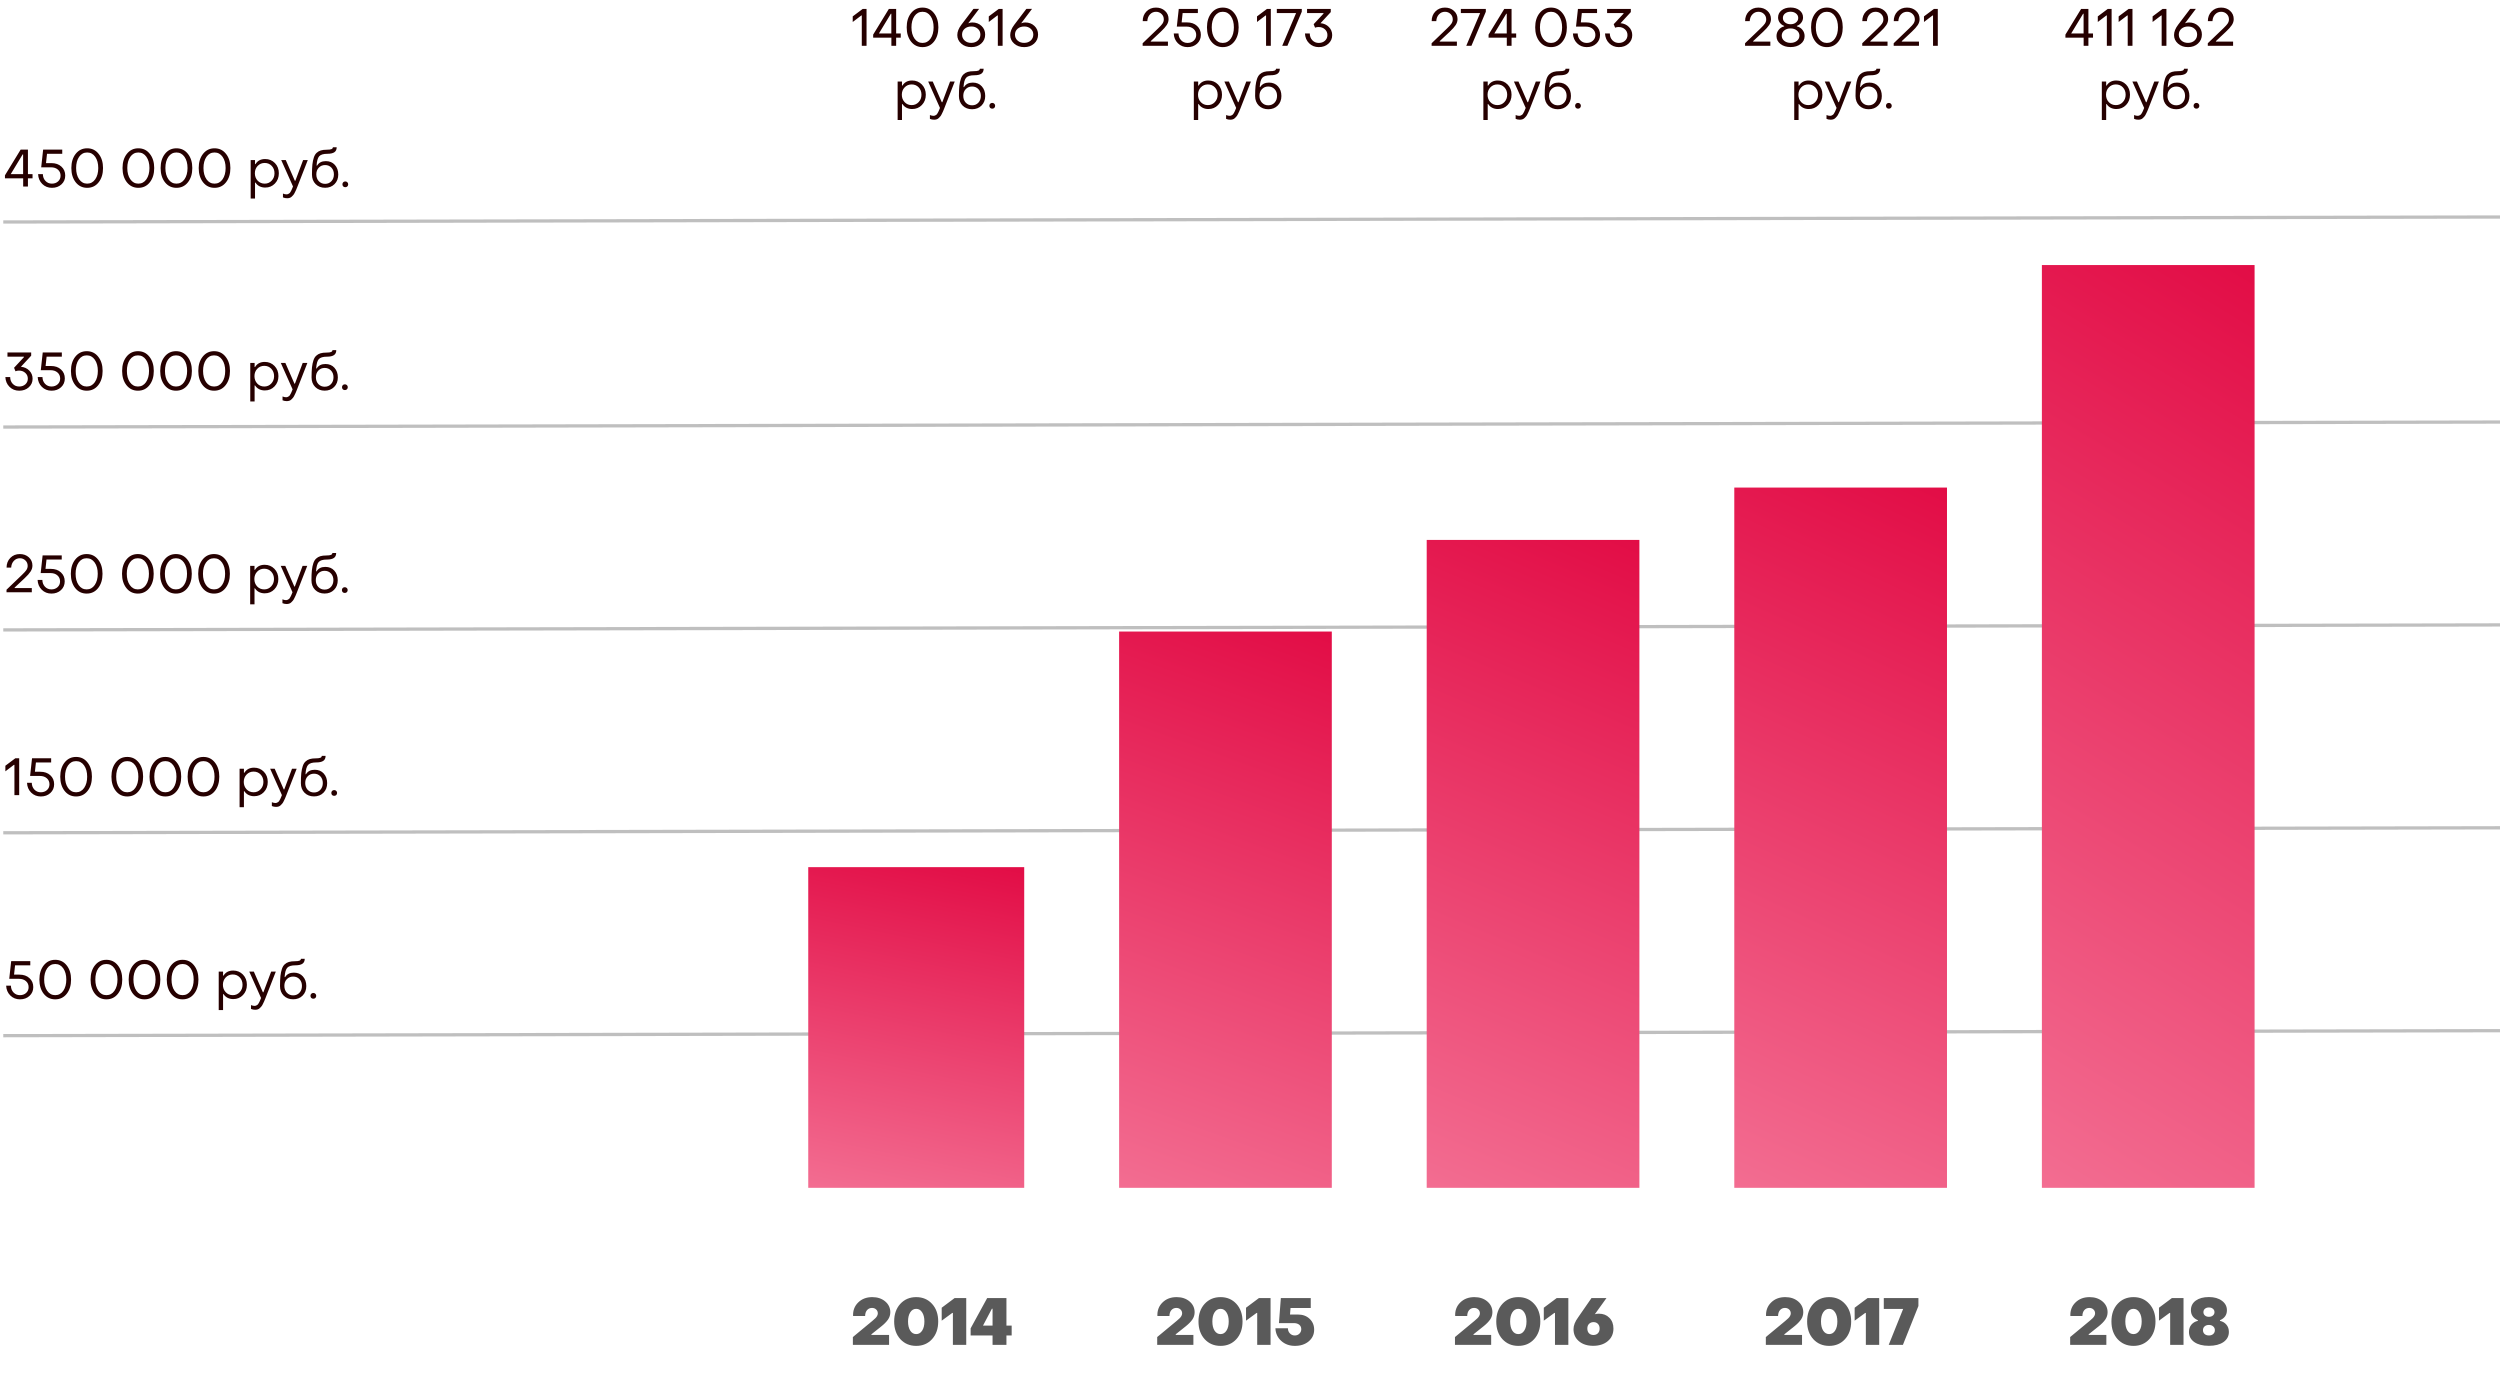 <?xml version="1.0" encoding="UTF-8"?> <svg xmlns="http://www.w3.org/2000/svg" width="764" height="420" viewBox="0 0 764 420" fill="none"> <path d="M260.64 411V408.6L266.6 403.66C267.013 403.3 267.313 403.033 267.5 402.86C267.687 402.687 267.86 402.467 268.02 402.2C268.18 401.92 268.26 401.647 268.26 401.38C268.26 400.887 268.093 400.487 267.76 400.18C267.427 399.86 267 399.7 266.48 399.7C265.88 399.7 265.38 399.92 264.98 400.36C264.593 400.8 264.393 401.4 264.38 402.16H260.7C260.633 400.493 261.153 399.12 262.26 398.04C263.367 396.947 264.8 396.4 266.56 396.4C268.147 396.4 269.46 396.833 270.5 397.7C271.54 398.567 272.067 399.667 272.08 401C272.08 401.827 271.847 402.58 271.38 403.26C270.913 403.927 270.24 404.613 269.36 405.32L266.3 407.76V407.96H271.7V411H260.64ZM284.837 409.24C283.584 410.613 281.971 411.3 279.997 411.3C278.024 411.3 276.404 410.613 275.137 409.24C273.884 407.853 273.257 406.053 273.257 403.84C273.257 401.627 273.884 399.833 275.137 398.46C276.404 397.087 278.024 396.4 279.997 396.4C281.971 396.4 283.584 397.087 284.837 398.46C286.091 399.833 286.717 401.627 286.717 403.84C286.717 406.053 286.091 407.853 284.837 409.24ZM279.997 407.7C280.744 407.7 281.344 407.353 281.797 406.66C282.264 405.953 282.497 405.013 282.497 403.84C282.497 402.667 282.264 401.733 281.797 401.04C281.344 400.333 280.744 399.98 279.997 399.98C279.237 399.98 278.631 400.333 278.177 401.04C277.724 401.733 277.497 402.667 277.497 403.84C277.497 405.013 277.724 405.953 278.177 406.66C278.631 407.353 279.237 407.7 279.997 407.7ZM291.203 411V401.24H291.003L287.783 403.6V399.64L291.743 396.68H295.283V411H291.203ZM303.326 411V408.12H296.626V405.94L301.686 396.68H307.566V405.1H309.166V408.12H307.566V411H303.326ZM300.406 405.1H303.326V399.94H303.126L300.406 405.1Z" fill="#5A5A5A"></path> <path d="M9.016 304.344C8.248 305.048 7.277 305.4 6.104 305.4C4.931 305.4 3.944 305.005 3.144 304.216C2.355 303.427 1.933 302.429 1.88 301.224H3.336C3.347 302.056 3.613 302.749 4.136 303.304C4.659 303.848 5.309 304.12 6.088 304.12C6.856 304.12 7.491 303.891 7.992 303.432C8.493 302.973 8.744 302.392 8.744 301.688C8.744 300.931 8.477 300.317 7.944 299.848C7.411 299.368 6.691 299.128 5.784 299.128H2.824L3.416 293.72H9.256V295H4.6L4.296 297.848H5.928C7.208 297.848 8.232 298.205 9 298.92C9.779 299.624 10.168 300.536 10.168 301.656C10.168 302.744 9.784 303.64 9.016 304.344ZM16.871 305.4C15.431 305.4 14.263 304.835 13.367 303.704C12.482 302.573 12.039 301.123 12.039 299.352C12.039 297.581 12.482 296.136 13.367 295.016C14.263 293.885 15.431 293.32 16.871 293.32C18.322 293.32 19.489 293.885 20.375 295.016C21.271 296.136 21.719 297.581 21.719 299.352C21.719 301.133 21.271 302.589 20.375 303.72C19.489 304.84 18.322 305.4 16.871 305.4ZM16.871 304.12C17.895 304.12 18.716 303.677 19.335 302.792C19.953 301.896 20.263 300.749 20.263 299.352C20.263 297.955 19.953 296.813 19.335 295.928C18.716 295.043 17.895 294.6 16.871 294.6C15.847 294.6 15.025 295.043 14.407 295.928C13.799 296.813 13.495 297.955 13.495 299.352C13.495 300.76 13.804 301.907 14.423 302.792C15.041 303.677 15.857 304.12 16.871 304.12ZM32.511 305.4C31.072 305.4 29.904 304.835 29.008 303.704C28.122 302.573 27.68 301.123 27.68 299.352C27.68 297.581 28.122 296.136 29.008 295.016C29.904 293.885 31.072 293.32 32.511 293.32C33.962 293.32 35.13 293.885 36.016 295.016C36.911 296.136 37.359 297.581 37.359 299.352C37.359 301.133 36.911 302.589 36.016 303.72C35.13 304.84 33.962 305.4 32.511 305.4ZM32.511 304.12C33.535 304.12 34.357 303.677 34.975 302.792C35.594 301.896 35.904 300.749 35.904 299.352C35.904 297.955 35.594 296.813 34.975 295.928C34.357 295.043 33.535 294.6 32.511 294.6C31.488 294.6 30.666 295.043 30.047 295.928C29.439 296.813 29.136 297.955 29.136 299.352C29.136 300.76 29.445 301.907 30.064 302.792C30.682 303.677 31.498 304.12 32.511 304.12ZM44.152 305.4C42.712 305.4 41.544 304.835 40.648 303.704C39.763 302.573 39.32 301.123 39.32 299.352C39.32 297.581 39.763 296.136 40.648 295.016C41.544 293.885 42.712 293.32 44.152 293.32C45.603 293.32 46.771 293.885 47.656 295.016C48.552 296.136 49 297.581 49 299.352C49 301.133 48.552 302.589 47.656 303.72C46.771 304.84 45.603 305.4 44.152 305.4ZM44.152 304.12C45.176 304.12 45.998 303.677 46.616 302.792C47.235 301.896 47.544 300.749 47.544 299.352C47.544 297.955 47.235 296.813 46.616 295.928C45.998 295.043 45.176 294.6 44.152 294.6C43.128 294.6 42.307 295.043 41.688 295.928C41.08 296.813 40.776 297.955 40.776 299.352C40.776 300.76 41.086 301.907 41.704 302.792C42.323 303.677 43.139 304.12 44.152 304.12ZM55.793 305.4C54.353 305.4 53.185 304.835 52.289 303.704C51.403 302.573 50.961 301.123 50.961 299.352C50.961 297.581 51.403 296.136 52.289 295.016C53.185 293.885 54.353 293.32 55.793 293.32C57.243 293.32 58.411 293.885 59.297 295.016C60.193 296.136 60.641 297.581 60.641 299.352C60.641 301.133 60.193 302.589 59.297 303.72C58.411 304.84 57.243 305.4 55.793 305.4ZM55.793 304.12C56.817 304.12 57.638 303.677 58.257 302.792C58.875 301.896 59.185 300.749 59.185 299.352C59.185 297.955 58.875 296.813 58.257 295.928C57.638 295.043 56.817 294.6 55.793 294.6C54.769 294.6 53.947 295.043 53.329 295.928C52.721 296.813 52.417 297.955 52.417 299.352C52.417 300.76 52.726 301.907 53.345 302.792C53.963 303.677 54.779 304.12 55.793 304.12ZM71.273 296.6C72.457 296.6 73.449 297.011 74.249 297.832C75.049 298.653 75.449 299.693 75.449 300.952C75.449 302.211 75.049 303.256 74.249 304.088C73.46 304.909 72.473 305.32 71.289 305.32C70.639 305.32 70.052 305.187 69.529 304.92C69.017 304.653 68.612 304.28 68.313 303.8H68.169V308.68H66.841V296.92H68.169V298.152H68.313C68.943 297.117 69.929 296.6 71.273 296.6ZM73.273 298.696C72.708 298.099 71.993 297.8 71.129 297.8C70.265 297.8 69.545 298.104 68.969 298.712C68.404 299.309 68.121 300.056 68.121 300.952C68.121 301.848 68.404 302.6 68.969 303.208C69.545 303.816 70.265 304.12 71.129 304.12C71.983 304.12 72.692 303.816 73.257 303.208C73.833 302.6 74.121 301.848 74.121 300.952C74.121 300.045 73.839 299.293 73.273 298.696ZM77.985 308.584C77.526 308.584 77.099 308.499 76.705 308.328V307.16C77.11 307.32 77.467 307.4 77.777 307.4C77.969 307.4 78.145 307.363 78.305 307.288C78.475 307.213 78.609 307.133 78.705 307.048C78.811 306.963 78.923 306.813 79.041 306.6C79.169 306.397 79.254 306.243 79.297 306.136C79.35 306.029 79.435 305.832 79.553 305.544C79.67 305.256 79.745 305.069 79.777 304.984L76.177 296.92H77.569L80.337 303.24H80.497L82.865 296.92H84.289L81.089 305.128C80.918 305.544 80.795 305.843 80.721 306.024C80.646 306.205 80.523 306.461 80.353 306.792C80.193 307.133 80.043 307.384 79.905 307.544C79.777 307.704 79.611 307.88 79.409 308.072C79.217 308.264 78.998 308.397 78.753 308.472C78.518 308.547 78.262 308.584 77.985 308.584ZM92.468 304.264C91.721 305.011 90.761 305.384 89.588 305.384C88.415 305.384 87.449 305.011 86.692 304.264C85.945 303.507 85.572 302.531 85.572 301.336C85.572 300.12 85.615 299.096 85.7 298.264C85.796 297.432 85.945 296.717 86.148 296.12C86.351 295.512 86.633 295.043 86.996 294.712C87.359 294.371 87.785 294.125 88.276 293.976C88.777 293.827 89.396 293.752 90.132 293.752C90.783 293.752 91.247 293.693 91.524 293.576C91.812 293.459 91.956 293.267 91.956 293H93.124C93.124 293.693 92.889 294.2 92.42 294.52C91.951 294.84 91.231 295 90.26 295C89.065 295 88.239 295.251 87.78 295.752C87.332 296.253 87.065 297.203 86.98 298.6H87.14C87.684 297.693 88.575 297.24 89.812 297.24C90.964 297.24 91.881 297.624 92.564 298.392C93.257 299.16 93.604 300.141 93.604 301.336C93.604 302.531 93.225 303.507 92.468 304.264ZM89.588 304.184C90.377 304.184 91.023 303.912 91.524 303.368C92.025 302.824 92.276 302.131 92.276 301.288C92.276 300.456 92.025 299.773 91.524 299.24C91.023 298.707 90.377 298.44 89.588 298.44C88.809 298.44 88.164 298.707 87.652 299.24C87.151 299.763 86.9 300.445 86.9 301.288C86.9 302.131 87.151 302.824 87.652 303.368C88.164 303.912 88.809 304.184 89.588 304.184ZM95.758 305.208C95.492 305.208 95.278 305.128 95.118 304.968C94.959 304.797 94.879 304.584 94.879 304.328C94.879 304.072 94.959 303.864 95.118 303.704C95.278 303.533 95.492 303.448 95.758 303.448C96.014 303.448 96.222 303.533 96.382 303.704C96.553 303.864 96.638 304.072 96.638 304.328C96.638 304.584 96.553 304.797 96.382 304.968C96.222 305.128 96.014 305.208 95.758 305.208Z" fill="#260000"></path> <path d="M4.408 243V233.736H4.248L1.64 235.72V234.008L4.696 231.72H5.864V243H4.408ZM15.391 242.344C14.623 243.048 13.652 243.4 12.479 243.4C11.306 243.4 10.319 243.005 9.519 242.216C8.73 241.427 8.308 240.429 8.255 239.224H9.711C9.722 240.056 9.988 240.749 10.511 241.304C11.034 241.848 11.684 242.12 12.463 242.12C13.231 242.12 13.866 241.891 14.367 241.432C14.868 240.973 15.119 240.392 15.119 239.688C15.119 238.931 14.852 238.317 14.319 237.848C13.786 237.368 13.066 237.128 12.159 237.128H9.199L9.791 231.72H15.631V233H10.975L10.671 235.848H12.303C13.583 235.848 14.607 236.205 15.375 236.92C16.154 237.624 16.543 238.536 16.543 239.656C16.543 240.744 16.159 241.64 15.391 242.344ZM23.246 243.4C21.806 243.4 20.638 242.835 19.742 241.704C18.857 240.573 18.414 239.123 18.414 237.352C18.414 235.581 18.857 234.136 19.742 233.016C20.638 231.885 21.806 231.32 23.246 231.32C24.697 231.32 25.864 231.885 26.75 233.016C27.646 234.136 28.094 235.581 28.094 237.352C28.094 239.133 27.646 240.589 26.75 241.72C25.864 242.84 24.697 243.4 23.246 243.4ZM23.246 242.12C24.27 242.12 25.091 241.677 25.71 240.792C26.328 239.896 26.638 238.749 26.638 237.352C26.638 235.955 26.328 234.813 25.71 233.928C25.091 233.043 24.27 232.6 23.246 232.6C22.222 232.6 21.401 233.043 20.782 233.928C20.174 234.813 19.87 235.955 19.87 237.352C19.87 238.76 20.179 239.907 20.798 240.792C21.416 241.677 22.233 242.12 23.246 242.12ZM38.886 243.4C37.447 243.4 36.279 242.835 35.383 241.704C34.497 240.573 34.054 239.123 34.054 237.352C34.054 235.581 34.497 234.136 35.383 233.016C36.279 231.885 37.447 231.32 38.886 231.32C40.337 231.32 41.505 231.885 42.391 233.016C43.286 234.136 43.734 235.581 43.734 237.352C43.734 239.133 43.286 240.589 42.391 241.72C41.505 242.84 40.337 243.4 38.886 243.4ZM38.886 242.12C39.91 242.12 40.732 241.677 41.35 240.792C41.969 239.896 42.279 238.749 42.279 237.352C42.279 235.955 41.969 234.813 41.35 233.928C40.732 233.043 39.91 232.6 38.886 232.6C37.862 232.6 37.041 233.043 36.422 233.928C35.815 234.813 35.511 235.955 35.511 237.352C35.511 238.76 35.82 239.907 36.438 240.792C37.057 241.677 37.873 242.12 38.886 242.12ZM50.527 243.4C49.087 243.4 47.919 242.835 47.023 241.704C46.138 240.573 45.695 239.123 45.695 237.352C45.695 235.581 46.138 234.136 47.023 233.016C47.919 231.885 49.087 231.32 50.527 231.32C51.978 231.32 53.146 231.885 54.031 233.016C54.927 234.136 55.375 235.581 55.375 237.352C55.375 239.133 54.927 240.589 54.031 241.72C53.146 242.84 51.978 243.4 50.527 243.4ZM50.527 242.12C51.551 242.12 52.373 241.677 52.991 240.792C53.61 239.896 53.919 238.749 53.919 237.352C53.919 235.955 53.61 234.813 52.991 233.928C52.373 233.043 51.551 232.6 50.527 232.6C49.503 232.6 48.682 233.043 48.063 233.928C47.455 234.813 47.151 235.955 47.151 237.352C47.151 238.76 47.461 239.907 48.079 240.792C48.698 241.677 49.514 242.12 50.527 242.12ZM62.168 243.4C60.728 243.4 59.56 242.835 58.664 241.704C57.778 240.573 57.336 239.123 57.336 237.352C57.336 235.581 57.778 234.136 58.664 233.016C59.56 231.885 60.728 231.32 62.168 231.32C63.618 231.32 64.786 231.885 65.672 233.016C66.568 234.136 67.016 235.581 67.016 237.352C67.016 239.133 66.568 240.589 65.672 241.72C64.786 242.84 63.618 243.4 62.168 243.4ZM62.168 242.12C63.192 242.12 64.013 241.677 64.632 240.792C65.25 239.896 65.56 238.749 65.56 237.352C65.56 235.955 65.25 234.813 64.632 233.928C64.013 233.043 63.192 232.6 62.168 232.6C61.144 232.6 60.322 233.043 59.704 233.928C59.096 234.813 58.792 235.955 58.792 237.352C58.792 238.76 59.101 239.907 59.72 240.792C60.338 241.677 61.154 242.12 62.168 242.12ZM77.648 234.6C78.832 234.6 79.824 235.011 80.624 235.832C81.424 236.653 81.824 237.693 81.824 238.952C81.824 240.211 81.424 241.256 80.624 242.088C79.835 242.909 78.848 243.32 77.664 243.32C77.014 243.32 76.427 243.187 75.904 242.92C75.392 242.653 74.987 242.28 74.688 241.8H74.544V246.68H73.216V234.92H74.544V236.152H74.688C75.318 235.117 76.304 234.6 77.648 234.6ZM79.648 236.696C79.083 236.099 78.368 235.8 77.504 235.8C76.64 235.8 75.92 236.104 75.344 236.712C74.779 237.309 74.496 238.056 74.496 238.952C74.496 239.848 74.779 240.6 75.344 241.208C75.92 241.816 76.64 242.12 77.504 242.12C78.358 242.12 79.067 241.816 79.632 241.208C80.208 240.6 80.496 239.848 80.496 238.952C80.496 238.045 80.214 237.293 79.648 236.696ZM84.36 246.584C83.901 246.584 83.474 246.499 83.08 246.328V245.16C83.485 245.32 83.842 245.4 84.152 245.4C84.344 245.4 84.52 245.363 84.68 245.288C84.85 245.213 84.984 245.133 85.08 245.048C85.186 244.963 85.298 244.813 85.416 244.6C85.544 244.397 85.629 244.243 85.672 244.136C85.725 244.029 85.81 243.832 85.928 243.544C86.045 243.256 86.12 243.069 86.152 242.984L82.552 234.92H83.944L86.712 241.24H86.872L89.24 234.92H90.664L87.464 243.128C87.293 243.544 87.17 243.843 87.096 244.024C87.021 244.205 86.898 244.461 86.728 244.792C86.568 245.133 86.418 245.384 86.28 245.544C86.152 245.704 85.986 245.88 85.784 246.072C85.592 246.264 85.373 246.397 85.128 246.472C84.893 246.547 84.637 246.584 84.36 246.584ZM98.843 242.264C98.096 243.011 97.136 243.384 95.963 243.384C94.79 243.384 93.824 243.011 93.067 242.264C92.32 241.507 91.947 240.531 91.947 239.336C91.947 238.12 91.99 237.096 92.075 236.264C92.171 235.432 92.32 234.717 92.523 234.12C92.726 233.512 93.008 233.043 93.371 232.712C93.734 232.371 94.16 232.125 94.651 231.976C95.152 231.827 95.771 231.752 96.507 231.752C97.158 231.752 97.622 231.693 97.899 231.576C98.187 231.459 98.331 231.267 98.331 231H99.499C99.499 231.693 99.264 232.2 98.795 232.52C98.326 232.84 97.606 233 96.635 233C95.44 233 94.614 233.251 94.155 233.752C93.707 234.253 93.44 235.203 93.355 236.6H93.515C94.059 235.693 94.95 235.24 96.187 235.24C97.339 235.24 98.256 235.624 98.939 236.392C99.632 237.16 99.979 238.141 99.979 239.336C99.979 240.531 99.6 241.507 98.843 242.264ZM95.963 242.184C96.752 242.184 97.398 241.912 97.899 241.368C98.4 240.824 98.651 240.131 98.651 239.288C98.651 238.456 98.4 237.773 97.899 237.24C97.398 236.707 96.752 236.44 95.963 236.44C95.184 236.44 94.539 236.707 94.027 237.24C93.526 237.763 93.275 238.445 93.275 239.288C93.275 240.131 93.526 240.824 94.027 241.368C94.539 241.912 95.184 242.184 95.963 242.184ZM102.134 243.208C101.867 243.208 101.654 243.128 101.493 242.968C101.334 242.797 101.254 242.584 101.254 242.328C101.254 242.072 101.334 241.864 101.493 241.704C101.654 241.533 101.867 241.448 102.134 241.448C102.39 241.448 102.598 241.533 102.758 241.704C102.928 241.864 103.014 242.072 103.014 242.328C103.014 242.584 102.928 242.797 102.758 242.968C102.598 243.128 102.39 243.208 102.134 243.208Z" fill="#260000"></path> <path d="M1.992 181V180.216L6.712 175.688C7.416 175.005 7.859 174.52 8.04 174.232C8.317 173.816 8.456 173.384 8.456 172.936C8.456 172.264 8.227 171.709 7.768 171.272C7.309 170.824 6.744 170.6 6.072 170.6C5.336 170.6 4.717 170.872 4.216 171.416C3.725 171.949 3.459 172.632 3.416 173.464H2.008C2.008 172.269 2.387 171.283 3.144 170.504C3.912 169.715 4.883 169.32 6.056 169.32C7.165 169.32 8.083 169.651 8.808 170.312C9.544 170.973 9.912 171.816 9.912 172.84C9.912 173.469 9.725 174.072 9.352 174.648C8.979 175.224 8.371 175.907 7.528 176.696L4.472 179.56V179.72H9.72V181H1.992ZM18.625 180.344C17.857 181.048 16.887 181.4 15.713 181.4C14.54 181.4 13.553 181.005 12.753 180.216C11.964 179.427 11.543 178.429 11.489 177.224H12.945C12.956 178.056 13.223 178.749 13.745 179.304C14.268 179.848 14.919 180.12 15.697 180.12C16.465 180.12 17.1 179.891 17.601 179.432C18.103 178.973 18.353 178.392 18.353 177.688C18.353 176.931 18.087 176.317 17.553 175.848C17.02 175.368 16.3 175.128 15.393 175.128H12.433L13.025 169.72H18.865V171H14.209L13.905 173.848H15.537C16.817 173.848 17.841 174.205 18.609 174.92C19.388 175.624 19.777 176.536 19.777 177.656C19.777 178.744 19.393 179.64 18.625 180.344ZM26.48 181.4C25.04 181.4 23.872 180.835 22.976 179.704C22.091 178.573 21.648 177.123 21.648 175.352C21.648 173.581 22.091 172.136 22.976 171.016C23.872 169.885 25.04 169.32 26.48 169.32C27.931 169.32 29.099 169.885 29.984 171.016C30.88 172.136 31.328 173.581 31.328 175.352C31.328 177.133 30.88 178.589 29.984 179.72C29.099 180.84 27.931 181.4 26.48 181.4ZM26.48 180.12C27.504 180.12 28.326 179.677 28.944 178.792C29.563 177.896 29.872 176.749 29.872 175.352C29.872 173.955 29.563 172.813 28.944 171.928C28.326 171.043 27.504 170.6 26.48 170.6C25.456 170.6 24.635 171.043 24.016 171.928C23.408 172.813 23.104 173.955 23.104 175.352C23.104 176.76 23.414 177.907 24.032 178.792C24.651 179.677 25.467 180.12 26.48 180.12ZM42.121 181.4C40.681 181.4 39.513 180.835 38.617 179.704C37.731 178.573 37.289 177.123 37.289 175.352C37.289 173.581 37.731 172.136 38.617 171.016C39.513 169.885 40.681 169.32 42.121 169.32C43.572 169.32 44.739 169.885 45.625 171.016C46.521 172.136 46.969 173.581 46.969 175.352C46.969 177.133 46.521 178.589 45.625 179.72C44.739 180.84 43.572 181.4 42.121 181.4ZM42.121 180.12C43.145 180.12 43.966 179.677 44.585 178.792C45.203 177.896 45.513 176.749 45.513 175.352C45.513 173.955 45.203 172.813 44.585 171.928C43.966 171.043 43.145 170.6 42.121 170.6C41.097 170.6 40.276 171.043 39.657 171.928C39.049 172.813 38.745 173.955 38.745 175.352C38.745 176.76 39.054 177.907 39.673 178.792C40.291 179.677 41.108 180.12 42.121 180.12ZM53.761 181.4C52.322 181.4 51.154 180.835 50.258 179.704C49.372 178.573 48.929 177.123 48.929 175.352C48.929 173.581 49.372 172.136 50.258 171.016C51.154 169.885 52.322 169.32 53.761 169.32C55.212 169.32 56.38 169.885 57.266 171.016C58.161 172.136 58.609 173.581 58.609 175.352C58.609 177.133 58.161 178.589 57.266 179.72C56.38 180.84 55.212 181.4 53.761 181.4ZM53.761 180.12C54.785 180.12 55.607 179.677 56.225 178.792C56.844 177.896 57.154 176.749 57.154 175.352C57.154 173.955 56.844 172.813 56.225 171.928C55.607 171.043 54.785 170.6 53.761 170.6C52.737 170.6 51.916 171.043 51.297 171.928C50.69 172.813 50.386 173.955 50.386 175.352C50.386 176.76 50.695 177.907 51.313 178.792C51.932 179.677 52.748 180.12 53.761 180.12ZM65.402 181.4C63.962 181.4 62.794 180.835 61.898 179.704C61.013 178.573 60.57 177.123 60.57 175.352C60.57 173.581 61.013 172.136 61.898 171.016C62.794 169.885 63.962 169.32 65.402 169.32C66.853 169.32 68.021 169.885 68.906 171.016C69.802 172.136 70.25 173.581 70.25 175.352C70.25 177.133 69.802 178.589 68.906 179.72C68.021 180.84 66.853 181.4 65.402 181.4ZM65.402 180.12C66.426 180.12 67.248 179.677 67.866 178.792C68.485 177.896 68.794 176.749 68.794 175.352C68.794 173.955 68.485 172.813 67.866 171.928C67.248 171.043 66.426 170.6 65.402 170.6C64.378 170.6 63.557 171.043 62.938 171.928C62.33 172.813 62.026 173.955 62.026 175.352C62.026 176.76 62.336 177.907 62.954 178.792C63.573 179.677 64.389 180.12 65.402 180.12ZM80.883 172.6C82.067 172.6 83.059 173.011 83.859 173.832C84.659 174.653 85.059 175.693 85.059 176.952C85.059 178.211 84.659 179.256 83.859 180.088C83.069 180.909 82.083 181.32 80.899 181.32C80.248 181.32 79.661 181.187 79.139 180.92C78.627 180.653 78.221 180.28 77.923 179.8H77.779V184.68H76.451V172.92H77.779V174.152H77.923C78.552 173.117 79.539 172.6 80.883 172.6ZM82.883 174.696C82.317 174.099 81.603 173.8 80.739 173.8C79.875 173.8 79.155 174.104 78.579 174.712C78.013 175.309 77.731 176.056 77.731 176.952C77.731 177.848 78.013 178.6 78.579 179.208C79.155 179.816 79.875 180.12 80.739 180.12C81.592 180.12 82.301 179.816 82.867 179.208C83.443 178.6 83.731 177.848 83.731 176.952C83.731 176.045 83.448 175.293 82.883 174.696ZM87.594 184.584C87.135 184.584 86.709 184.499 86.314 184.328V183.16C86.719 183.32 87.077 183.4 87.386 183.4C87.578 183.4 87.754 183.363 87.914 183.288C88.085 183.213 88.218 183.133 88.314 183.048C88.421 182.963 88.533 182.813 88.65 182.6C88.778 182.397 88.864 182.243 88.906 182.136C88.96 182.029 89.045 181.832 89.162 181.544C89.279 181.256 89.354 181.069 89.386 180.984L85.786 172.92H87.178L89.946 179.24H90.106L92.474 172.92H93.898L90.698 181.128C90.528 181.544 90.405 181.843 90.33 182.024C90.255 182.205 90.133 182.461 89.962 182.792C89.802 183.133 89.653 183.384 89.514 183.544C89.386 183.704 89.221 183.88 89.018 184.072C88.826 184.264 88.608 184.397 88.362 184.472C88.127 184.547 87.871 184.584 87.594 184.584ZM102.077 180.264C101.331 181.011 100.371 181.384 99.197 181.384C98.024 181.384 97.059 181.011 96.301 180.264C95.555 179.507 95.181 178.531 95.181 177.336C95.181 176.12 95.224 175.096 95.309 174.264C95.405 173.432 95.555 172.717 95.757 172.12C95.96 171.512 96.243 171.043 96.605 170.712C96.968 170.371 97.395 170.125 97.885 169.976C98.387 169.827 99.005 169.752 99.741 169.752C100.392 169.752 100.856 169.693 101.133 169.576C101.421 169.459 101.565 169.267 101.565 169H102.733C102.733 169.693 102.499 170.2 102.029 170.52C101.56 170.84 100.84 171 99.869 171C98.675 171 97.848 171.251 97.389 171.752C96.941 172.253 96.675 173.203 96.589 174.6H96.749C97.293 173.693 98.184 173.24 99.421 173.24C100.573 173.24 101.491 173.624 102.173 174.392C102.867 175.16 103.213 176.141 103.213 177.336C103.213 178.531 102.835 179.507 102.077 180.264ZM99.197 180.184C99.987 180.184 100.632 179.912 101.133 179.368C101.635 178.824 101.885 178.131 101.885 177.288C101.885 176.456 101.635 175.773 101.133 175.24C100.632 174.707 99.987 174.44 99.197 174.44C98.419 174.44 97.773 174.707 97.261 175.24C96.76 175.763 96.509 176.445 96.509 177.288C96.509 178.131 96.76 178.824 97.261 179.368C97.773 179.912 98.419 180.184 99.197 180.184ZM105.368 181.208C105.101 181.208 104.888 181.128 104.728 180.968C104.568 180.797 104.488 180.584 104.488 180.328C104.488 180.072 104.568 179.864 104.728 179.704C104.888 179.533 105.101 179.448 105.368 179.448C105.624 179.448 105.832 179.533 105.992 179.704C106.163 179.864 106.248 180.072 106.248 180.328C106.248 180.584 106.163 180.797 105.992 180.968C105.832 181.128 105.624 181.208 105.368 181.208Z" fill="#260000"></path> <path d="M5.864 119.4C4.691 119.4 3.704 119.005 2.904 118.216C2.115 117.427 1.693 116.429 1.64 115.224H3.112C3.112 116.056 3.373 116.749 3.896 117.304C4.419 117.848 5.069 118.12 5.848 118.12C6.616 118.12 7.251 117.896 7.752 117.448C8.253 116.989 8.504 116.413 8.504 115.72C8.504 115.005 8.248 114.419 7.736 113.96C7.224 113.491 6.579 113.256 5.8 113.256C5.405 113.256 5.048 113.325 4.728 113.464L4.296 112.392L7.304 109.16V109H2.28V107.72H9.528V108.696L6.392 112.088C7.416 112.173 8.264 112.557 8.936 113.24C9.619 113.923 9.96 114.755 9.96 115.736C9.96 116.792 9.571 117.667 8.792 118.36C8.024 119.053 7.048 119.4 5.864 119.4ZM18.657 118.344C17.889 119.048 16.918 119.4 15.745 119.4C14.571 119.4 13.585 119.005 12.785 118.216C11.995 117.427 11.574 116.429 11.521 115.224H12.977C12.987 116.056 13.254 116.749 13.777 117.304C14.299 117.848 14.95 118.12 15.729 118.12C16.497 118.12 17.131 117.891 17.633 117.432C18.134 116.973 18.385 116.392 18.385 115.688C18.385 114.931 18.118 114.317 17.585 113.848C17.051 113.368 16.331 113.128 15.425 113.128H12.465L13.057 107.72H18.897V109H14.241L13.937 111.848H15.569C16.849 111.848 17.873 112.205 18.641 112.92C19.419 113.624 19.809 114.536 19.809 115.656C19.809 116.744 19.425 117.64 18.657 118.344ZM26.512 119.4C25.072 119.4 23.904 118.835 23.008 117.704C22.122 116.573 21.68 115.123 21.68 113.352C21.68 111.581 22.122 110.136 23.008 109.016C23.904 107.885 25.072 107.32 26.512 107.32C27.962 107.32 29.13 107.885 30.015 109.016C30.912 110.136 31.36 111.581 31.36 113.352C31.36 115.133 30.912 116.589 30.015 117.72C29.13 118.84 27.962 119.4 26.512 119.4ZM26.512 118.12C27.535 118.12 28.357 117.677 28.976 116.792C29.594 115.896 29.904 114.749 29.904 113.352C29.904 111.955 29.594 110.813 28.976 109.928C28.357 109.043 27.535 108.6 26.512 108.6C25.488 108.6 24.666 109.043 24.047 109.928C23.439 110.813 23.136 111.955 23.136 113.352C23.136 114.76 23.445 115.907 24.064 116.792C24.682 117.677 25.498 118.12 26.512 118.12ZM42.152 119.4C40.712 119.4 39.544 118.835 38.648 117.704C37.763 116.573 37.32 115.123 37.32 113.352C37.32 111.581 37.763 110.136 38.648 109.016C39.544 107.885 40.712 107.32 42.152 107.32C43.603 107.32 44.771 107.885 45.656 109.016C46.552 110.136 47 111.581 47 113.352C47 115.133 46.552 116.589 45.656 117.72C44.771 118.84 43.603 119.4 42.152 119.4ZM42.152 118.12C43.176 118.12 43.998 117.677 44.616 116.792C45.235 115.896 45.544 114.749 45.544 113.352C45.544 111.955 45.235 110.813 44.616 109.928C43.998 109.043 43.176 108.6 42.152 108.6C41.128 108.6 40.307 109.043 39.688 109.928C39.08 110.813 38.776 111.955 38.776 113.352C38.776 114.76 39.086 115.907 39.704 116.792C40.323 117.677 41.139 118.12 42.152 118.12ZM53.793 119.4C52.353 119.4 51.185 118.835 50.289 117.704C49.403 116.573 48.961 115.123 48.961 113.352C48.961 111.581 49.403 110.136 50.289 109.016C51.185 107.885 52.353 107.32 53.793 107.32C55.243 107.32 56.411 107.885 57.297 109.016C58.193 110.136 58.641 111.581 58.641 113.352C58.641 115.133 58.193 116.589 57.297 117.72C56.411 118.84 55.243 119.4 53.793 119.4ZM53.793 118.12C54.817 118.12 55.638 117.677 56.257 116.792C56.875 115.896 57.185 114.749 57.185 113.352C57.185 111.955 56.875 110.813 56.257 109.928C55.638 109.043 54.817 108.6 53.793 108.6C52.769 108.6 51.947 109.043 51.329 109.928C50.721 110.813 50.417 111.955 50.417 113.352C50.417 114.76 50.726 115.907 51.345 116.792C51.963 117.677 52.779 118.12 53.793 118.12ZM65.433 119.4C63.993 119.4 62.825 118.835 61.929 117.704C61.044 116.573 60.601 115.123 60.601 113.352C60.601 111.581 61.044 110.136 61.929 109.016C62.825 107.885 63.993 107.32 65.433 107.32C66.884 107.32 68.052 107.885 68.937 109.016C69.833 110.136 70.281 111.581 70.281 113.352C70.281 115.133 69.833 116.589 68.937 117.72C68.052 118.84 66.884 119.4 65.433 119.4ZM65.433 118.12C66.457 118.12 67.279 117.677 67.897 116.792C68.516 115.896 68.825 114.749 68.825 113.352C68.825 111.955 68.516 110.813 67.897 109.928C67.279 109.043 66.457 108.6 65.433 108.6C64.409 108.6 63.588 109.043 62.969 109.928C62.361 110.813 62.057 111.955 62.057 113.352C62.057 114.76 62.367 115.907 62.985 116.792C63.604 117.677 64.42 118.12 65.433 118.12ZM80.914 110.6C82.098 110.6 83.09 111.011 83.89 111.832C84.69 112.653 85.09 113.693 85.09 114.952C85.09 116.211 84.69 117.256 83.89 118.088C83.101 118.909 82.114 119.32 80.93 119.32C80.279 119.32 79.693 119.187 79.17 118.92C78.658 118.653 78.253 118.28 77.954 117.8H77.81V122.68H76.482V110.92H77.81V112.152H77.954C78.583 111.117 79.57 110.6 80.914 110.6ZM82.914 112.696C82.349 112.099 81.634 111.8 80.77 111.8C79.906 111.8 79.186 112.104 78.61 112.712C78.045 113.309 77.762 114.056 77.762 114.952C77.762 115.848 78.045 116.6 78.61 117.208C79.186 117.816 79.906 118.12 80.77 118.12C81.623 118.12 82.333 117.816 82.898 117.208C83.474 116.6 83.762 115.848 83.762 114.952C83.762 114.045 83.479 113.293 82.914 112.696ZM87.625 122.584C87.167 122.584 86.74 122.499 86.345 122.328V121.16C86.751 121.32 87.108 121.4 87.417 121.4C87.609 121.4 87.785 121.363 87.945 121.288C88.116 121.213 88.249 121.133 88.345 121.048C88.452 120.963 88.564 120.813 88.681 120.6C88.809 120.397 88.895 120.243 88.937 120.136C88.991 120.029 89.076 119.832 89.193 119.544C89.311 119.256 89.385 119.069 89.417 118.984L85.817 110.92H87.209L89.977 117.24H90.137L92.505 110.92H93.929L90.729 119.128C90.559 119.544 90.436 119.843 90.361 120.024C90.287 120.205 90.164 120.461 89.993 120.792C89.833 121.133 89.684 121.384 89.545 121.544C89.417 121.704 89.252 121.88 89.049 122.072C88.857 122.264 88.639 122.397 88.393 122.472C88.159 122.547 87.903 122.584 87.625 122.584ZM102.109 118.264C101.362 119.011 100.402 119.384 99.229 119.384C98.055 119.384 97.09 119.011 96.333 118.264C95.586 117.507 95.213 116.531 95.213 115.336C95.213 114.12 95.255 113.096 95.341 112.264C95.437 111.432 95.586 110.717 95.789 110.12C95.991 109.512 96.274 109.043 96.637 108.712C96.999 108.371 97.426 108.125 97.917 107.976C98.418 107.827 99.037 107.752 99.773 107.752C100.423 107.752 100.887 107.693 101.165 107.576C101.453 107.459 101.597 107.267 101.597 107H102.765C102.765 107.693 102.53 108.2 102.061 108.52C101.591 108.84 100.871 109 99.901 109C98.706 109 97.879 109.251 97.421 109.752C96.973 110.253 96.706 111.203 96.621 112.6H96.781C97.325 111.693 98.215 111.24 99.453 111.24C100.605 111.24 101.522 111.624 102.205 112.392C102.898 113.16 103.245 114.141 103.245 115.336C103.245 116.531 102.866 117.507 102.109 118.264ZM99.229 118.184C100.018 118.184 100.663 117.912 101.165 117.368C101.666 116.824 101.917 116.131 101.917 115.288C101.917 114.456 101.666 113.773 101.165 113.24C100.663 112.707 100.018 112.44 99.229 112.44C98.45 112.44 97.805 112.707 97.293 113.24C96.791 113.763 96.541 114.445 96.541 115.288C96.541 116.131 96.791 116.824 97.293 117.368C97.805 117.912 98.45 118.184 99.229 118.184ZM105.399 119.208C105.132 119.208 104.919 119.128 104.759 118.968C104.599 118.797 104.519 118.584 104.519 118.328C104.519 118.072 104.599 117.864 104.759 117.704C104.919 117.533 105.132 117.448 105.399 117.448C105.655 117.448 105.863 117.533 106.023 117.704C106.194 117.864 106.279 118.072 106.279 118.328C106.279 118.584 106.194 118.797 106.023 118.968C105.863 119.128 105.655 119.208 105.399 119.208Z" fill="#260000"></path> <path d="M7.08 57V54.504H1.512V53.576L6.312 45.72H8.536V53.224H9.944V54.504H8.536V57H7.08ZM3.272 53.224H7.064V47.192H6.92L3.272 53.224ZM18.782 56.344C18.014 57.048 17.043 57.4 15.87 57.4C14.696 57.4 13.71 57.005 12.91 56.216C12.12 55.427 11.699 54.429 11.646 53.224H13.102C13.112 54.056 13.379 54.749 13.902 55.304C14.424 55.848 15.075 56.12 15.854 56.12C16.622 56.12 17.256 55.891 17.758 55.432C18.259 54.973 18.51 54.392 18.51 53.688C18.51 52.931 18.243 52.317 17.71 51.848C17.176 51.368 16.456 51.128 15.55 51.128H12.59L13.182 45.72H19.022V47H14.366L14.062 49.848H15.694C16.974 49.848 17.998 50.205 18.766 50.92C19.544 51.624 19.934 52.536 19.934 53.656C19.934 54.744 19.55 55.64 18.782 56.344ZM26.637 57.4C25.197 57.4 24.029 56.835 23.133 55.704C22.247 54.573 21.805 53.123 21.805 51.352C21.805 49.581 22.247 48.136 23.133 47.016C24.029 45.885 25.197 45.32 26.637 45.32C28.087 45.32 29.255 45.885 30.14 47.016C31.037 48.136 31.485 49.581 31.485 51.352C31.485 53.133 31.037 54.589 30.14 55.72C29.255 56.84 28.087 57.4 26.637 57.4ZM26.637 56.12C27.66 56.12 28.482 55.677 29.101 54.792C29.719 53.896 30.029 52.749 30.029 51.352C30.029 49.955 29.719 48.813 29.101 47.928C28.482 47.043 27.66 46.6 26.637 46.6C25.613 46.6 24.791 47.043 24.172 47.928C23.564 48.813 23.261 49.955 23.261 51.352C23.261 52.76 23.57 53.907 24.189 54.792C24.807 55.677 25.623 56.12 26.637 56.12ZM42.277 57.4C40.837 57.4 39.669 56.835 38.773 55.704C37.888 54.573 37.445 53.123 37.445 51.352C37.445 49.581 37.888 48.136 38.773 47.016C39.669 45.885 40.837 45.32 42.277 45.32C43.728 45.32 44.896 45.885 45.781 47.016C46.677 48.136 47.125 49.581 47.125 51.352C47.125 53.133 46.677 54.589 45.781 55.72C44.896 56.84 43.728 57.4 42.277 57.4ZM42.277 56.12C43.301 56.12 44.123 55.677 44.741 54.792C45.36 53.896 45.669 52.749 45.669 51.352C45.669 49.955 45.36 48.813 44.741 47.928C44.123 47.043 43.301 46.6 42.277 46.6C41.253 46.6 40.432 47.043 39.813 47.928C39.205 48.813 38.901 49.955 38.901 51.352C38.901 52.76 39.211 53.907 39.829 54.792C40.448 55.677 41.264 56.12 42.277 56.12ZM53.918 57.4C52.478 57.4 51.31 56.835 50.414 55.704C49.528 54.573 49.086 53.123 49.086 51.352C49.086 49.581 49.528 48.136 50.414 47.016C51.31 45.885 52.478 45.32 53.918 45.32C55.368 45.32 56.536 45.885 57.422 47.016C58.318 48.136 58.766 49.581 58.766 51.352C58.766 53.133 58.318 54.589 57.422 55.72C56.536 56.84 55.368 57.4 53.918 57.4ZM53.918 56.12C54.942 56.12 55.763 55.677 56.382 54.792C57 53.896 57.31 52.749 57.31 51.352C57.31 49.955 57 48.813 56.382 47.928C55.763 47.043 54.942 46.6 53.918 46.6C52.894 46.6 52.072 47.043 51.454 47.928C50.846 48.813 50.542 49.955 50.542 51.352C50.542 52.76 50.851 53.907 51.47 54.792C52.088 55.677 52.904 56.12 53.918 56.12ZM65.558 57.4C64.118 57.4 62.95 56.835 62.054 55.704C61.169 54.573 60.726 53.123 60.726 51.352C60.726 49.581 61.169 48.136 62.054 47.016C62.95 45.885 64.118 45.32 65.558 45.32C67.009 45.32 68.177 45.885 69.062 47.016C69.958 48.136 70.406 49.581 70.406 51.352C70.406 53.133 69.958 54.589 69.062 55.72C68.177 56.84 67.009 57.4 65.558 57.4ZM65.558 56.12C66.582 56.12 67.404 55.677 68.022 54.792C68.641 53.896 68.95 52.749 68.95 51.352C68.95 49.955 68.641 48.813 68.022 47.928C67.404 47.043 66.582 46.6 65.558 46.6C64.534 46.6 63.713 47.043 63.094 47.928C62.486 48.813 62.182 49.955 62.182 51.352C62.182 52.76 62.492 53.907 63.11 54.792C63.729 55.677 64.545 56.12 65.558 56.12ZM81.039 48.6C82.223 48.6 83.215 49.011 84.015 49.832C84.815 50.653 85.215 51.693 85.215 52.952C85.215 54.211 84.815 55.256 84.015 56.088C83.226 56.909 82.239 57.32 81.055 57.32C80.404 57.32 79.818 57.187 79.295 56.92C78.783 56.653 78.378 56.28 78.079 55.8H77.935V60.68H76.607V48.92H77.935V50.152H78.079C78.708 49.117 79.695 48.6 81.039 48.6ZM83.039 50.696C82.474 50.099 81.759 49.8 80.895 49.8C80.031 49.8 79.311 50.104 78.735 50.712C78.17 51.309 77.887 52.056 77.887 52.952C77.887 53.848 78.17 54.6 78.735 55.208C79.311 55.816 80.031 56.12 80.895 56.12C81.748 56.12 82.458 55.816 83.023 55.208C83.599 54.6 83.887 53.848 83.887 52.952C83.887 52.045 83.604 51.293 83.039 50.696ZM87.75 60.584C87.292 60.584 86.865 60.499 86.47 60.328V59.16C86.876 59.32 87.233 59.4 87.542 59.4C87.734 59.4 87.91 59.363 88.07 59.288C88.241 59.213 88.374 59.133 88.47 59.048C88.577 58.963 88.689 58.813 88.806 58.6C88.934 58.397 89.02 58.243 89.062 58.136C89.116 58.029 89.201 57.832 89.318 57.544C89.436 57.256 89.51 57.069 89.542 56.984L85.942 48.92H87.334L90.102 55.24H90.262L92.63 48.92H94.054L90.854 57.128C90.684 57.544 90.561 57.843 90.486 58.024C90.412 58.205 90.289 58.461 90.118 58.792C89.958 59.133 89.809 59.384 89.67 59.544C89.542 59.704 89.377 59.88 89.174 60.072C88.982 60.264 88.764 60.397 88.518 60.472C88.284 60.547 88.028 60.584 87.75 60.584ZM102.234 56.264C101.487 57.011 100.527 57.384 99.354 57.384C98.18 57.384 97.215 57.011 96.458 56.264C95.711 55.507 95.338 54.531 95.338 53.336C95.338 52.12 95.38 51.096 95.466 50.264C95.562 49.432 95.711 48.717 95.914 48.12C96.116 47.512 96.399 47.043 96.762 46.712C97.124 46.371 97.551 46.125 98.042 45.976C98.543 45.827 99.162 45.752 99.898 45.752C100.548 45.752 101.012 45.693 101.29 45.576C101.578 45.459 101.722 45.267 101.722 45H102.89C102.89 45.693 102.655 46.2 102.186 46.52C101.716 46.84 100.996 47 100.026 47C98.831 47 98.004 47.251 97.546 47.752C97.098 48.253 96.831 49.203 96.746 50.6H96.906C97.45 49.693 98.34 49.24 99.578 49.24C100.73 49.24 101.647 49.624 102.33 50.392C103.023 51.16 103.37 52.141 103.37 53.336C103.37 54.531 102.991 55.507 102.234 56.264ZM99.354 56.184C100.143 56.184 100.788 55.912 101.29 55.368C101.791 54.824 102.042 54.131 102.042 53.288C102.042 52.456 101.791 51.773 101.29 51.24C100.788 50.707 100.143 50.44 99.354 50.44C98.575 50.44 97.93 50.707 97.418 51.24C96.916 51.763 96.666 52.445 96.666 53.288C96.666 54.131 96.916 54.824 97.418 55.368C97.93 55.912 98.575 56.184 99.354 56.184ZM105.524 57.208C105.257 57.208 105.044 57.128 104.884 56.968C104.724 56.797 104.644 56.584 104.644 56.328C104.644 56.072 104.724 55.864 104.884 55.704C105.044 55.533 105.257 55.448 105.524 55.448C105.78 55.448 105.988 55.533 106.148 55.704C106.319 55.864 106.404 56.072 106.404 56.328C106.404 56.584 106.319 56.797 106.148 56.968C105.988 57.128 105.78 57.208 105.524 57.208Z" fill="#260000"></path> <path d="M353.64 411V408.6L359.6 403.66C360.013 403.3 360.313 403.033 360.5 402.86C360.687 402.687 360.86 402.467 361.02 402.2C361.18 401.92 361.26 401.647 361.26 401.38C361.26 400.887 361.093 400.487 360.76 400.18C360.427 399.86 360 399.7 359.48 399.7C358.88 399.7 358.38 399.92 357.98 400.36C357.593 400.8 357.393 401.4 357.38 402.16H353.7C353.633 400.493 354.153 399.12 355.26 398.04C356.367 396.947 357.8 396.4 359.56 396.4C361.147 396.4 362.46 396.833 363.5 397.7C364.54 398.567 365.067 399.667 365.08 401C365.08 401.827 364.847 402.58 364.38 403.26C363.913 403.927 363.24 404.613 362.36 405.32L359.3 407.76V407.96H364.7V411H353.64ZM377.837 409.24C376.584 410.613 374.971 411.3 372.997 411.3C371.024 411.3 369.404 410.613 368.137 409.24C366.884 407.853 366.257 406.053 366.257 403.84C366.257 401.627 366.884 399.833 368.137 398.46C369.404 397.087 371.024 396.4 372.997 396.4C374.971 396.4 376.584 397.087 377.837 398.46C379.091 399.833 379.717 401.627 379.717 403.84C379.717 406.053 379.091 407.853 377.837 409.24ZM372.997 407.7C373.744 407.7 374.344 407.353 374.797 406.66C375.264 405.953 375.497 405.013 375.497 403.84C375.497 402.667 375.264 401.733 374.797 401.04C374.344 400.333 373.744 399.98 372.997 399.98C372.237 399.98 371.631 400.333 371.177 401.04C370.724 401.733 370.497 402.667 370.497 403.84C370.497 405.013 370.724 405.953 371.177 406.66C371.631 407.353 372.237 407.7 372.997 407.7ZM384.203 411V401.24H384.003L380.783 403.6V399.64L384.743 396.68H388.283V411H384.203ZM395.726 411.3C394.059 411.3 392.666 410.793 391.546 409.78C390.426 408.767 389.832 407.48 389.766 405.92H393.586C393.586 406.533 393.786 407.053 394.186 407.48C394.586 407.907 395.086 408.12 395.686 408.12C396.259 408.12 396.732 407.933 397.106 407.56C397.479 407.187 397.666 406.733 397.666 406.2C397.666 405.627 397.459 405.173 397.046 404.84C396.632 404.507 396.072 404.34 395.366 404.34H390.846L391.426 396.68H400.566V399.72H394.386L394.226 401.72H396.666C398.119 401.72 399.306 402.16 400.226 403.04C401.146 403.907 401.606 405.013 401.606 406.36C401.606 407.8 401.052 408.987 399.946 409.92C398.839 410.84 397.432 411.3 395.726 411.3Z" fill="#5A5A5A"></path> <path d="M444.64 411V408.6L450.6 403.66C451.013 403.3 451.313 403.033 451.5 402.86C451.687 402.687 451.86 402.467 452.02 402.2C452.18 401.92 452.26 401.647 452.26 401.38C452.26 400.887 452.093 400.487 451.76 400.18C451.427 399.86 451 399.7 450.48 399.7C449.88 399.7 449.38 399.92 448.98 400.36C448.593 400.8 448.393 401.4 448.38 402.16H444.7C444.633 400.493 445.153 399.12 446.26 398.04C447.367 396.947 448.8 396.4 450.56 396.4C452.147 396.4 453.46 396.833 454.5 397.7C455.54 398.567 456.067 399.667 456.08 401C456.08 401.827 455.847 402.58 455.38 403.26C454.913 403.927 454.24 404.613 453.36 405.32L450.3 407.76V407.96H455.7V411H444.64ZM468.837 409.24C467.584 410.613 465.971 411.3 463.997 411.3C462.024 411.3 460.404 410.613 459.137 409.24C457.884 407.853 457.257 406.053 457.257 403.84C457.257 401.627 457.884 399.833 459.137 398.46C460.404 397.087 462.024 396.4 463.997 396.4C465.971 396.4 467.584 397.087 468.837 398.46C470.091 399.833 470.717 401.627 470.717 403.84C470.717 406.053 470.091 407.853 468.837 409.24ZM463.997 407.7C464.744 407.7 465.344 407.353 465.797 406.66C466.264 405.953 466.497 405.013 466.497 403.84C466.497 402.667 466.264 401.733 465.797 401.04C465.344 400.333 464.744 399.98 463.997 399.98C463.237 399.98 462.631 400.333 462.177 401.04C461.724 401.733 461.497 402.667 461.497 403.84C461.497 405.013 461.724 405.953 462.177 406.66C462.631 407.353 463.237 407.7 463.997 407.7ZM475.203 411V401.24H475.003L471.783 403.6V399.64L475.743 396.68H479.283V411H475.203ZM486.866 411.28C485.079 411.28 483.632 410.813 482.526 409.88C481.419 408.947 480.866 407.713 480.866 406.18C480.866 405.073 481.332 403.88 482.266 402.6L486.366 396.68H490.946L487.386 401.62C487.772 401.513 488.186 401.46 488.626 401.46C489.946 401.46 491.012 401.88 491.826 402.72C492.652 403.547 493.066 404.64 493.066 406C493.066 407.6 492.492 408.88 491.346 409.84C490.212 410.8 488.719 411.28 486.866 411.28ZM486.986 407.98C487.546 407.967 487.992 407.787 488.326 407.44C488.672 407.093 488.846 406.613 488.846 406C488.846 405.4 488.672 404.927 488.326 404.58C487.992 404.22 487.546 404.04 486.986 404.04C486.426 404.04 485.966 404.22 485.606 404.58C485.259 404.927 485.086 405.4 485.086 406C485.086 406.613 485.259 407.1 485.606 407.46C485.952 407.807 486.412 407.98 486.986 407.98Z" fill="#5A5A5A"></path> <path d="M539.64 411V408.6L545.6 403.66C546.013 403.3 546.313 403.033 546.5 402.86C546.687 402.687 546.86 402.467 547.02 402.2C547.18 401.92 547.26 401.647 547.26 401.38C547.26 400.887 547.093 400.487 546.76 400.18C546.427 399.86 546 399.7 545.48 399.7C544.88 399.7 544.38 399.92 543.98 400.36C543.593 400.8 543.393 401.4 543.38 402.16H539.7C539.633 400.493 540.153 399.12 541.26 398.04C542.367 396.947 543.8 396.4 545.56 396.4C547.147 396.4 548.46 396.833 549.5 397.7C550.54 398.567 551.067 399.667 551.08 401C551.08 401.827 550.847 402.58 550.38 403.26C549.913 403.927 549.24 404.613 548.36 405.32L545.3 407.76V407.96H550.7V411H539.64ZM563.837 409.24C562.584 410.613 560.971 411.3 558.997 411.3C557.024 411.3 555.404 410.613 554.137 409.24C552.884 407.853 552.257 406.053 552.257 403.84C552.257 401.627 552.884 399.833 554.137 398.46C555.404 397.087 557.024 396.4 558.997 396.4C560.971 396.4 562.584 397.087 563.837 398.46C565.091 399.833 565.717 401.627 565.717 403.84C565.717 406.053 565.091 407.853 563.837 409.24ZM558.997 407.7C559.744 407.7 560.344 407.353 560.797 406.66C561.264 405.953 561.497 405.013 561.497 403.84C561.497 402.667 561.264 401.733 560.797 401.04C560.344 400.333 559.744 399.98 558.997 399.98C558.237 399.98 557.631 400.333 557.177 401.04C556.724 401.733 556.497 402.667 556.497 403.84C556.497 405.013 556.724 405.953 557.177 406.66C557.631 407.353 558.237 407.7 558.997 407.7ZM570.203 411V401.24H570.003L566.783 403.6V399.64L570.743 396.68H574.283V411H570.203ZM577.186 411L581.606 400H575.686V396.68H586.266V399.12L581.526 411H577.186Z" fill="#5A5A5A"></path> <path d="M632.64 411V408.6L638.6 403.66C639.013 403.3 639.313 403.033 639.5 402.86C639.687 402.687 639.86 402.467 640.02 402.2C640.18 401.92 640.26 401.647 640.26 401.38C640.26 400.887 640.093 400.487 639.76 400.18C639.427 399.86 639 399.7 638.48 399.7C637.88 399.7 637.38 399.92 636.98 400.36C636.593 400.8 636.393 401.4 636.38 402.16H632.7C632.633 400.493 633.153 399.12 634.26 398.04C635.367 396.947 636.8 396.4 638.56 396.4C640.147 396.4 641.46 396.833 642.5 397.7C643.54 398.567 644.067 399.667 644.08 401C644.08 401.827 643.847 402.58 643.38 403.26C642.913 403.927 642.24 404.613 641.36 405.32L638.3 407.76V407.96H643.7V411H632.64ZM656.837 409.24C655.584 410.613 653.971 411.3 651.997 411.3C650.024 411.3 648.404 410.613 647.137 409.24C645.884 407.853 645.257 406.053 645.257 403.84C645.257 401.627 645.884 399.833 647.137 398.46C648.404 397.087 650.024 396.4 651.997 396.4C653.971 396.4 655.584 397.087 656.837 398.46C658.091 399.833 658.717 401.627 658.717 403.84C658.717 406.053 658.091 407.853 656.837 409.24ZM651.997 407.7C652.744 407.7 653.344 407.353 653.797 406.66C654.264 405.953 654.497 405.013 654.497 403.84C654.497 402.667 654.264 401.733 653.797 401.04C653.344 400.333 652.744 399.98 651.997 399.98C651.237 399.98 650.631 400.333 650.177 401.04C649.724 401.733 649.497 402.667 649.497 403.84C649.497 405.013 649.724 405.953 650.177 406.66C650.631 407.353 651.237 407.7 651.997 407.7ZM663.203 411V401.24H663.003L659.783 403.6V399.64L663.743 396.68H667.283V411H663.203ZM675.046 411.28C673.166 411.28 671.679 410.9 670.586 410.14C669.492 409.367 668.946 408.333 668.946 407.04C668.946 406.147 669.192 405.407 669.686 404.82C670.192 404.22 670.852 403.833 671.666 403.66V403.46C670.252 402.847 669.546 401.827 669.546 400.4C669.546 399.16 670.039 398.18 671.026 397.46C672.026 396.74 673.366 396.38 675.046 396.38C676.686 396.38 678.012 396.76 679.026 397.52C680.039 398.267 680.546 399.227 680.546 400.4C680.546 401.827 679.839 402.847 678.426 403.46V403.66C679.239 403.833 679.892 404.22 680.386 404.82C680.892 405.407 681.146 406.147 681.146 407.04C681.146 408.333 680.592 409.367 679.486 410.14C678.379 410.9 676.899 411.28 675.046 411.28ZM673.826 402.02C674.146 402.287 674.552 402.42 675.046 402.42C675.539 402.42 675.946 402.287 676.266 402.02C676.586 401.753 676.746 401.413 676.746 401C676.746 400.56 676.586 400.213 676.266 399.96C675.946 399.693 675.539 399.56 675.046 399.56C674.552 399.56 674.146 399.693 673.826 399.96C673.519 400.213 673.366 400.56 673.366 401C673.366 401.413 673.519 401.753 673.826 402.02ZM673.726 407.68C674.072 407.973 674.512 408.12 675.046 408.12C675.579 408.12 676.012 407.973 676.346 407.68C676.692 407.373 676.866 406.98 676.866 406.5C676.866 406.02 676.692 405.633 676.346 405.34C676.012 405.047 675.579 404.9 675.046 404.9C674.512 404.9 674.072 405.047 673.726 405.34C673.392 405.633 673.226 406.02 673.226 406.5C673.226 406.98 673.392 407.373 673.726 407.68Z" fill="#5A5A5A"></path> <line y1="-0.5" x2="763.001" y2="-0.5" transform="matrix(1 -0.002 0.002 1 1 317)" stroke="#BFBFBF"></line> <line y1="-0.5" x2="763.001" y2="-0.5" transform="matrix(1 -0.002 0.002 1 1 255)" stroke="#BFBFBF"></line> <line y1="-0.5" x2="763.001" y2="-0.5" transform="matrix(1 -0.002 0.002 1 1 193)" stroke="#BFBFBF"></line> <line y1="-0.5" x2="763.001" y2="-0.5" transform="matrix(1 -0.002 0.002 1 1 131)" stroke="#BFBFBF"></line> <line y1="-0.5" x2="763.001" y2="-0.5" transform="matrix(1 -0.002 0.002 1 1 68.342)" stroke="#BFBFBF"></line> <rect x="247" y="265" width="66" height="98" fill="url(#paint0_linear_326_141)"></rect> <rect x="342" y="193" width="65" height="170" fill="url(#paint1_linear_326_141)"></rect> <rect x="436" y="165" width="65" height="198" fill="url(#paint2_linear_326_141)"></rect> <rect x="530" y="149" width="65" height="214" fill="url(#paint3_linear_326_141)"></rect> <rect x="624" y="81" width="65" height="282" fill="url(#paint4_linear_326_141)"></rect> <path d="M263.361 14V4.736H263.201L260.593 6.72V5.008L263.649 2.72H264.817V14H263.361ZM272.408 14V11.504H266.84V10.576L271.64 2.72H273.864V10.224H275.272V11.504H273.864V14H272.408ZM268.6 10.224H272.392V4.192H272.248L268.6 10.224ZM281.918 14.4C280.478 14.4 279.31 13.835 278.414 12.704C277.528 11.573 277.086 10.123 277.086 8.352C277.086 6.581 277.528 5.136 278.414 4.016C279.31 2.885 280.478 2.32 281.918 2.32C283.368 2.32 284.536 2.885 285.422 4.016C286.318 5.136 286.766 6.581 286.766 8.352C286.766 10.133 286.318 11.589 285.422 12.72C284.536 13.84 283.368 14.4 281.918 14.4ZM281.918 13.12C282.942 13.12 283.763 12.677 284.382 11.792C285 10.896 285.31 9.749 285.31 8.352C285.31 6.955 285 5.813 284.382 4.928C283.763 4.043 282.942 3.6 281.918 3.6C280.894 3.6 280.072 4.043 279.454 4.928C278.846 5.813 278.542 6.955 278.542 8.352C278.542 9.76 278.851 10.907 279.47 11.792C280.088 12.677 280.904 13.12 281.918 13.12ZM299.862 13.312C299.062 14.037 298.049 14.4 296.822 14.4C295.596 14.4 294.577 14.043 293.766 13.328C292.956 12.613 292.55 11.744 292.55 10.72C292.55 9.707 292.961 8.661 293.782 7.584L297.478 2.72L299.222 2.704L295.894 7.12C296.289 6.949 296.7 6.864 297.126 6.864C298.268 6.864 299.206 7.216 299.942 7.92C300.689 8.613 301.062 9.493 301.062 10.56C301.062 11.669 300.662 12.587 299.862 13.312ZM296.854 13.104C297.654 13.093 298.31 12.853 298.822 12.384C299.345 11.904 299.606 11.296 299.606 10.56C299.606 9.845 299.345 9.259 298.822 8.8C298.31 8.331 297.66 8.096 296.87 8.096C296.038 8.085 295.35 8.315 294.806 8.784C294.273 9.253 294.006 9.851 294.006 10.576C294.006 11.312 294.273 11.92 294.806 12.4C295.34 12.88 296.022 13.115 296.854 13.104ZM304.939 14V4.736H304.779L302.171 6.72V5.008L305.227 2.72H306.395V14H304.939ZM316.034 13.312C315.234 14.037 314.221 14.4 312.994 14.4C311.768 14.4 310.749 14.043 309.938 13.328C309.128 12.613 308.722 11.744 308.722 10.72C308.722 9.707 309.133 8.661 309.954 7.584L313.65 2.72L315.394 2.704L312.066 7.12C312.461 6.949 312.872 6.864 313.298 6.864C314.44 6.864 315.378 7.216 316.114 7.92C316.861 8.613 317.234 9.493 317.234 10.56C317.234 11.669 316.834 12.587 316.034 13.312ZM313.026 13.104C313.826 13.093 314.482 12.853 314.994 12.384C315.517 11.904 315.778 11.296 315.778 10.56C315.778 9.845 315.517 9.259 314.994 8.8C314.482 8.331 313.832 8.096 313.042 8.096C312.21 8.085 311.522 8.315 310.978 8.784C310.445 9.253 310.178 9.851 310.178 10.576C310.178 11.312 310.445 11.92 310.978 12.4C311.512 12.88 312.194 13.115 313.026 13.104ZM278.75 24.6C279.934 24.6 280.926 25.011 281.726 25.832C282.526 26.653 282.926 27.693 282.926 28.952C282.926 30.211 282.526 31.256 281.726 32.088C280.937 32.909 279.95 33.32 278.766 33.32C278.115 33.32 277.529 33.187 277.006 32.92C276.494 32.653 276.089 32.28 275.79 31.8H275.646V36.68H274.318V24.92H275.646V26.152H275.79C276.419 25.117 277.406 24.6 278.75 24.6ZM280.75 26.696C280.185 26.099 279.47 25.8 278.606 25.8C277.742 25.8 277.022 26.104 276.446 26.712C275.881 27.309 275.598 28.056 275.598 28.952C275.598 29.848 275.881 30.6 276.446 31.208C277.022 31.816 277.742 32.12 278.606 32.12C279.459 32.12 280.169 31.816 280.734 31.208C281.31 30.6 281.598 29.848 281.598 28.952C281.598 28.045 281.315 27.293 280.75 26.696ZM285.461 36.584C285.003 36.584 284.576 36.499 284.181 36.328V35.16C284.587 35.32 284.944 35.4 285.253 35.4C285.445 35.4 285.621 35.363 285.781 35.288C285.952 35.213 286.085 35.133 286.181 35.048C286.288 34.963 286.4 34.813 286.517 34.6C286.645 34.397 286.731 34.243 286.773 34.136C286.827 34.029 286.912 33.832 287.029 33.544C287.147 33.256 287.221 33.069 287.253 32.984L283.653 24.92H285.045L287.813 31.24H287.973L290.341 24.92H291.765L288.565 33.128C288.395 33.544 288.272 33.843 288.197 34.024C288.123 34.205 288 34.461 287.829 34.792C287.669 35.133 287.52 35.384 287.381 35.544C287.253 35.704 287.088 35.88 286.885 36.072C286.693 36.264 286.475 36.397 286.229 36.472C285.995 36.547 285.739 36.584 285.461 36.584ZM299.945 32.264C299.198 33.011 298.238 33.384 297.065 33.384C295.891 33.384 294.926 33.011 294.169 32.264C293.422 31.507 293.049 30.531 293.049 29.336C293.049 28.12 293.091 27.096 293.177 26.264C293.273 25.432 293.422 24.717 293.625 24.12C293.827 23.512 294.11 23.043 294.473 22.712C294.835 22.371 295.262 22.125 295.753 21.976C296.254 21.827 296.873 21.752 297.609 21.752C298.259 21.752 298.723 21.693 299.001 21.576C299.289 21.459 299.433 21.267 299.433 21H300.601C300.601 21.693 300.366 22.2 299.897 22.52C299.427 22.84 298.707 23 297.737 23C296.542 23 295.715 23.251 295.257 23.752C294.809 24.253 294.542 25.203 294.457 26.6H294.617C295.161 25.693 296.051 25.24 297.289 25.24C298.441 25.24 299.358 25.624 300.041 26.392C300.734 27.16 301.081 28.141 301.081 29.336C301.081 30.531 300.702 31.507 299.945 32.264ZM297.065 32.184C297.854 32.184 298.499 31.912 299.001 31.368C299.502 30.824 299.753 30.131 299.753 29.288C299.753 28.456 299.502 27.773 299.001 27.24C298.499 26.707 297.854 26.44 297.065 26.44C296.286 26.44 295.641 26.707 295.129 27.24C294.627 27.763 294.377 28.445 294.377 29.288C294.377 30.131 294.627 30.824 295.129 31.368C295.641 31.912 296.286 32.184 297.065 32.184ZM303.235 33.208C302.968 33.208 302.755 33.128 302.595 32.968C302.435 32.797 302.355 32.584 302.355 32.328C302.355 32.072 302.435 31.864 302.595 31.704C302.755 31.533 302.968 31.448 303.235 31.448C303.491 31.448 303.699 31.533 303.859 31.704C304.03 31.864 304.115 32.072 304.115 32.328C304.115 32.584 304.03 32.797 303.859 32.968C303.699 33.128 303.491 33.208 303.235 33.208Z" fill="#260000"></path> <path d="M349.195 14V13.216L353.915 8.688C354.619 8.005 355.062 7.52 355.243 7.232C355.52 6.816 355.659 6.384 355.659 5.936C355.659 5.264 355.43 4.709 354.971 4.272C354.512 3.824 353.947 3.6 353.275 3.6C352.539 3.6 351.92 3.872 351.419 4.416C350.928 4.949 350.662 5.632 350.619 6.464H349.211C349.211 5.269 349.59 4.283 350.347 3.504C351.115 2.715 352.086 2.32 353.259 2.32C354.368 2.32 355.286 2.651 356.011 3.312C356.747 3.973 357.115 4.816 357.115 5.84C357.115 6.469 356.928 7.072 356.555 7.648C356.182 8.224 355.574 8.907 354.731 9.696L351.675 12.56V12.72H356.923V14H349.195ZM365.829 13.344C365.061 14.048 364.09 14.4 362.917 14.4C361.743 14.4 360.757 14.005 359.957 13.216C359.167 12.427 358.746 11.429 358.693 10.224H360.149C360.159 11.056 360.426 11.749 360.949 12.304C361.471 12.848 362.122 13.12 362.901 13.12C363.669 13.12 364.303 12.891 364.805 12.432C365.306 11.973 365.557 11.392 365.557 10.688C365.557 9.931 365.29 9.317 364.757 8.848C364.223 8.368 363.503 8.128 362.597 8.128H359.637L360.229 2.72H366.069V4H361.413L361.109 6.848H362.741C364.021 6.848 365.045 7.205 365.812 7.92C366.591 8.624 366.981 9.536 366.981 10.656C366.981 11.744 366.597 12.64 365.829 13.344ZM373.683 14.4C372.243 14.4 371.075 13.835 370.179 12.704C369.294 11.573 368.851 10.123 368.851 8.352C368.851 6.581 369.294 5.136 370.179 4.016C371.075 2.885 372.243 2.32 373.683 2.32C375.134 2.32 376.302 2.885 377.187 4.016C378.083 5.136 378.531 6.581 378.531 8.352C378.531 10.133 378.083 11.589 377.187 12.72C376.302 13.84 375.134 14.4 373.683 14.4ZM373.683 13.12C374.707 13.12 375.529 12.677 376.147 11.792C376.766 10.896 377.075 9.749 377.075 8.352C377.075 6.955 376.766 5.813 376.147 4.928C375.529 4.043 374.707 3.6 373.683 3.6C372.659 3.6 371.838 4.043 371.219 4.928C370.611 5.813 370.307 6.955 370.307 8.352C370.307 9.76 370.617 10.907 371.235 11.792C371.854 12.677 372.67 13.12 373.683 13.12ZM386.908 14V4.736H386.748L384.14 6.72V5.008L387.196 2.72H388.364V14H386.908ZM391.843 14L396.083 4H390.195V2.72H397.827V3.584L393.427 14H391.843ZM403.02 14.4C401.847 14.4 400.86 14.005 400.06 13.216C399.271 12.427 398.85 11.429 398.796 10.224H400.268C400.268 11.056 400.53 11.749 401.052 12.304C401.575 12.848 402.226 13.12 403.004 13.12C403.772 13.12 404.407 12.896 404.908 12.448C405.41 11.989 405.66 11.413 405.66 10.72C405.66 10.005 405.404 9.419 404.892 8.96C404.38 8.491 403.735 8.256 402.956 8.256C402.562 8.256 402.204 8.325 401.884 8.464L401.452 7.392L404.46 4.16V4H399.436V2.72H406.684V3.696L403.548 7.088C404.572 7.173 405.42 7.557 406.092 8.24C406.775 8.923 407.116 9.755 407.116 10.736C407.116 11.792 406.727 12.667 405.948 13.36C405.18 14.053 404.204 14.4 403.02 14.4ZM369.266 24.6C370.45 24.6 371.442 25.011 372.242 25.832C373.042 26.653 373.442 27.693 373.442 28.952C373.442 30.211 373.042 31.256 372.242 32.088C371.452 32.909 370.466 33.32 369.282 33.32C368.631 33.32 368.044 33.187 367.522 32.92C367.01 32.653 366.604 32.28 366.306 31.8H366.162V36.68H364.834V24.92H366.162V26.152H366.306C366.935 25.117 367.922 24.6 369.266 24.6ZM371.266 26.696C370.7 26.099 369.986 25.8 369.122 25.8C368.258 25.8 367.538 26.104 366.962 26.712C366.396 27.309 366.114 28.056 366.114 28.952C366.114 29.848 366.396 30.6 366.962 31.208C367.538 31.816 368.258 32.12 369.122 32.12C369.975 32.12 370.684 31.816 371.25 31.208C371.826 30.6 372.114 29.848 372.114 28.952C372.114 28.045 371.831 27.293 371.266 26.696ZM375.977 36.584C375.518 36.584 375.092 36.499 374.697 36.328V35.16C375.102 35.32 375.46 35.4 375.769 35.4C375.961 35.4 376.137 35.363 376.297 35.288C376.468 35.213 376.601 35.133 376.697 35.048C376.804 34.963 376.916 34.813 377.033 34.6C377.161 34.397 377.246 34.243 377.289 34.136C377.342 34.029 377.428 33.832 377.545 33.544C377.662 33.256 377.737 33.069 377.769 32.984L374.169 24.92H375.561L378.329 31.24H378.489L380.857 24.92H382.281L379.081 33.128C378.91 33.544 378.788 33.843 378.713 34.024C378.638 34.205 378.516 34.461 378.345 34.792C378.185 35.133 378.036 35.384 377.897 35.544C377.769 35.704 377.604 35.88 377.401 36.072C377.209 36.264 376.99 36.397 376.745 36.472C376.51 36.547 376.254 36.584 375.977 36.584ZM390.46 32.264C389.714 33.011 388.754 33.384 387.58 33.384C386.407 33.384 385.442 33.011 384.684 32.264C383.938 31.507 383.564 30.531 383.564 29.336C383.564 28.12 383.607 27.096 383.692 26.264C383.788 25.432 383.938 24.717 384.14 24.12C384.343 23.512 384.626 23.043 384.988 22.712C385.351 22.371 385.778 22.125 386.268 21.976C386.77 21.827 387.388 21.752 388.124 21.752C388.775 21.752 389.239 21.693 389.516 21.576C389.804 21.459 389.948 21.267 389.948 21H391.116C391.116 21.693 390.882 22.2 390.412 22.52C389.943 22.84 389.223 23 388.252 23C387.058 23 386.231 23.251 385.772 23.752C385.324 24.253 385.058 25.203 384.972 26.6H385.132C385.676 25.693 386.567 25.24 387.804 25.24C388.956 25.24 389.874 25.624 390.556 26.392C391.25 27.16 391.596 28.141 391.596 29.336C391.596 30.531 391.218 31.507 390.46 32.264ZM387.58 32.184C388.37 32.184 389.015 31.912 389.516 31.368C390.018 30.824 390.268 30.131 390.268 29.288C390.268 28.456 390.018 27.773 389.516 27.24C389.015 26.707 388.37 26.44 387.58 26.44C386.802 26.44 386.156 26.707 385.644 27.24C385.143 27.763 384.892 28.445 384.892 29.288C384.892 30.131 385.143 30.824 385.644 31.368C386.156 31.912 386.802 32.184 387.58 32.184Z" fill="#260000"></path> <path d="M437.5 14V13.216L442.22 8.688C442.924 8.005 443.366 7.52 443.548 7.232C443.825 6.816 443.964 6.384 443.964 5.936C443.964 5.264 443.734 4.709 443.276 4.272C442.817 3.824 442.252 3.6 441.58 3.6C440.844 3.6 440.225 3.872 439.724 4.416C439.233 4.949 438.966 5.632 438.924 6.464H437.516C437.516 5.269 437.894 4.283 438.652 3.504C439.42 2.715 440.39 2.32 441.564 2.32C442.673 2.32 443.59 2.651 444.316 3.312C445.052 3.973 445.42 4.816 445.42 5.84C445.42 6.469 445.233 7.072 444.86 7.648C444.486 8.224 443.878 8.907 443.036 9.696L439.98 12.56V12.72H445.228V14H437.5ZM448.085 14L452.325 4H446.437V2.72H454.069V3.584L449.669 14H448.085ZM460.478 14V11.504H454.91V10.576L459.71 2.72H461.934V10.224H463.342V11.504H461.934V14H460.478ZM456.67 10.224H460.462V4.192H460.318L456.67 10.224ZM473.988 14.4C472.548 14.4 471.38 13.835 470.484 12.704C469.599 11.573 469.156 10.123 469.156 8.352C469.156 6.581 469.599 5.136 470.484 4.016C471.38 2.885 472.548 2.32 473.988 2.32C475.439 2.32 476.607 2.885 477.492 4.016C478.388 5.136 478.836 6.581 478.836 8.352C478.836 10.133 478.388 11.589 477.492 12.72C476.607 13.84 475.439 14.4 473.988 14.4ZM473.988 13.12C475.012 13.12 475.833 12.677 476.452 11.792C477.071 10.896 477.38 9.749 477.38 8.352C477.38 6.955 477.071 5.813 476.452 4.928C475.833 4.043 475.012 3.6 473.988 3.6C472.964 3.6 472.143 4.043 471.524 4.928C470.916 5.813 470.612 6.955 470.612 8.352C470.612 9.76 470.921 10.907 471.54 11.792C472.159 12.677 472.975 13.12 473.988 13.12ZM487.821 13.344C487.053 14.048 486.082 14.4 484.909 14.4C483.735 14.4 482.749 14.005 481.949 13.216C481.159 12.427 480.738 11.429 480.685 10.224H482.141C482.151 11.056 482.418 11.749 482.941 12.304C483.463 12.848 484.114 13.12 484.893 13.12C485.661 13.12 486.295 12.891 486.797 12.432C487.298 11.973 487.549 11.392 487.549 10.688C487.549 9.931 487.282 9.317 486.749 8.848C486.215 8.368 485.495 8.128 484.589 8.128H481.629L482.221 2.72H488.061V4H483.405L483.101 6.848H484.733C486.013 6.848 487.037 7.205 487.805 7.92C488.583 8.624 488.973 9.536 488.973 10.656C488.973 11.744 488.589 12.64 487.821 13.344ZM494.716 14.4C493.542 14.4 492.556 14.005 491.756 13.216C490.966 12.427 490.545 11.429 490.492 10.224H491.964C491.964 11.056 492.225 11.749 492.748 12.304C493.27 12.848 493.921 13.12 494.7 13.12C495.468 13.12 496.102 12.896 496.604 12.448C497.105 11.989 497.356 11.413 497.356 10.72C497.356 10.005 497.1 9.419 496.588 8.96C496.076 8.491 495.43 8.256 494.652 8.256C494.257 8.256 493.9 8.325 493.58 8.464L493.148 7.392L496.156 4.16V4H491.132V2.72H498.38V3.696L495.244 7.088C496.268 7.173 497.116 7.557 497.788 8.24C498.47 8.923 498.812 9.755 498.812 10.736C498.812 11.792 498.422 12.667 497.644 13.36C496.876 14.053 495.9 14.4 494.716 14.4ZM457.75 24.6C458.934 24.6 459.926 25.011 460.726 25.832C461.526 26.653 461.926 27.693 461.926 28.952C461.926 30.211 461.526 31.256 460.726 32.088C459.937 32.909 458.95 33.32 457.766 33.32C457.115 33.32 456.529 33.187 456.006 32.92C455.494 32.653 455.089 32.28 454.79 31.8H454.646V36.68H453.318V24.92H454.646V26.152H454.79C455.419 25.117 456.406 24.6 457.75 24.6ZM459.75 26.696C459.185 26.099 458.47 25.8 457.606 25.8C456.742 25.8 456.022 26.104 455.446 26.712C454.881 27.309 454.598 28.056 454.598 28.952C454.598 29.848 454.881 30.6 455.446 31.208C456.022 31.816 456.742 32.12 457.606 32.12C458.459 32.12 459.169 31.816 459.734 31.208C460.31 30.6 460.598 29.848 460.598 28.952C460.598 28.045 460.315 27.293 459.75 26.696ZM464.461 36.584C464.003 36.584 463.576 36.499 463.181 36.328V35.16C463.587 35.32 463.944 35.4 464.253 35.4C464.445 35.4 464.621 35.363 464.781 35.288C464.952 35.213 465.085 35.133 465.181 35.048C465.288 34.963 465.4 34.813 465.517 34.6C465.645 34.397 465.731 34.243 465.773 34.136C465.827 34.029 465.912 33.832 466.029 33.544C466.147 33.256 466.221 33.069 466.253 32.984L462.653 24.92H464.045L466.813 31.24H466.973L469.341 24.92H470.765L467.565 33.128C467.395 33.544 467.272 33.843 467.197 34.024C467.123 34.205 467 34.461 466.829 34.792C466.669 35.133 466.52 35.384 466.381 35.544C466.253 35.704 466.088 35.88 465.885 36.072C465.693 36.264 465.475 36.397 465.229 36.472C464.995 36.547 464.739 36.584 464.461 36.584ZM478.945 32.264C478.198 33.011 477.238 33.384 476.065 33.384C474.891 33.384 473.926 33.011 473.169 32.264C472.422 31.507 472.049 30.531 472.049 29.336C472.049 28.12 472.091 27.096 472.177 26.264C472.273 25.432 472.422 24.717 472.625 24.12C472.827 23.512 473.11 23.043 473.473 22.712C473.835 22.371 474.262 22.125 474.753 21.976C475.254 21.827 475.873 21.752 476.609 21.752C477.259 21.752 477.723 21.693 478.001 21.576C478.289 21.459 478.433 21.267 478.433 21H479.601C479.601 21.693 479.366 22.2 478.897 22.52C478.427 22.84 477.707 23 476.737 23C475.542 23 474.715 23.251 474.257 23.752C473.809 24.253 473.542 25.203 473.457 26.6H473.617C474.161 25.693 475.051 25.24 476.289 25.24C477.441 25.24 478.358 25.624 479.041 26.392C479.734 27.16 480.081 28.141 480.081 29.336C480.081 30.531 479.702 31.507 478.945 32.264ZM476.065 32.184C476.854 32.184 477.499 31.912 478.001 31.368C478.502 30.824 478.753 30.131 478.753 29.288C478.753 28.456 478.502 27.773 478.001 27.24C477.499 26.707 476.854 26.44 476.065 26.44C475.286 26.44 474.641 26.707 474.129 27.24C473.627 27.763 473.377 28.445 473.377 29.288C473.377 30.131 473.627 30.824 474.129 31.368C474.641 31.912 475.286 32.184 476.065 32.184ZM482.235 33.208C481.968 33.208 481.755 33.128 481.595 32.968C481.435 32.797 481.355 32.584 481.355 32.328C481.355 32.072 481.435 31.864 481.595 31.704C481.755 31.533 481.968 31.448 482.235 31.448C482.491 31.448 482.699 31.533 482.859 31.704C483.03 31.864 483.115 32.072 483.115 32.328C483.115 32.584 483.03 32.797 482.859 32.968C482.699 33.128 482.491 33.208 482.235 33.208Z" fill="#260000"></path> <path d="M533.289 14V13.216L538.009 8.688C538.713 8.005 539.156 7.52 539.337 7.232C539.614 6.816 539.753 6.384 539.753 5.936C539.753 5.264 539.524 4.709 539.065 4.272C538.606 3.824 538.041 3.6 537.369 3.6C536.633 3.6 536.014 3.872 535.513 4.416C535.022 4.949 534.756 5.632 534.713 6.464H533.305C533.305 5.269 533.684 4.283 534.441 3.504C535.209 2.715 536.18 2.32 537.353 2.32C538.462 2.32 539.38 2.651 540.105 3.312C540.841 3.973 541.209 4.816 541.209 5.84C541.209 6.469 541.022 7.072 540.649 7.648C540.276 8.224 539.668 8.907 538.825 9.696L535.769 12.56V12.72H541.017V14H533.289ZM550.274 13.44C549.474 14.069 548.45 14.384 547.202 14.384C545.954 14.384 544.925 14.069 544.114 13.44C543.304 12.811 542.898 12.011 542.898 11.04C542.898 10.315 543.117 9.68 543.554 9.136C543.992 8.581 544.552 8.224 545.234 8.064V7.904C544.712 7.723 544.269 7.397 543.906 6.928C543.554 6.448 543.378 5.92 543.378 5.344C543.378 4.448 543.736 3.717 544.45 3.152C545.165 2.587 546.082 2.304 547.202 2.304C548.312 2.304 549.224 2.587 549.938 3.152C550.653 3.717 551.01 4.448 551.01 5.344C551.01 5.92 550.829 6.448 550.466 6.928C550.104 7.397 549.661 7.723 549.138 7.904V8.064C549.832 8.224 550.397 8.581 550.834 9.136C551.272 9.68 551.49 10.315 551.49 11.04C551.49 12.011 551.085 12.811 550.274 13.44ZM547.202 7.408C547.874 7.408 548.429 7.227 548.866 6.864C549.314 6.501 549.538 6.043 549.538 5.488C549.538 4.933 549.314 4.48 548.866 4.128C548.429 3.765 547.874 3.584 547.202 3.584C546.52 3.584 545.954 3.765 545.506 4.128C545.069 4.48 544.85 4.933 544.85 5.488C544.85 6.043 545.069 6.501 545.506 6.864C545.954 7.227 546.52 7.408 547.202 7.408ZM545.266 12.48C545.778 12.896 546.424 13.104 547.202 13.104C547.981 13.104 548.626 12.896 549.138 12.48C549.65 12.064 549.906 11.536 549.906 10.896C549.906 10.256 549.645 9.728 549.122 9.312C548.61 8.896 547.97 8.688 547.202 8.688C546.424 8.688 545.778 8.896 545.266 9.312C544.754 9.728 544.498 10.256 544.498 10.896C544.498 11.536 544.754 12.064 545.266 12.48ZM558.293 14.4C556.853 14.4 555.685 13.835 554.789 12.704C553.903 11.573 553.461 10.123 553.461 8.352C553.461 6.581 553.903 5.136 554.789 4.016C555.685 2.885 556.853 2.32 558.293 2.32C559.743 2.32 560.911 2.885 561.797 4.016C562.693 5.136 563.141 6.581 563.141 8.352C563.141 10.133 562.693 11.589 561.797 12.72C560.911 13.84 559.743 14.4 558.293 14.4ZM558.293 13.12C559.317 13.12 560.138 12.677 560.757 11.792C561.375 10.896 561.685 9.749 561.685 8.352C561.685 6.955 561.375 5.813 560.757 4.928C560.138 4.043 559.317 3.6 558.293 3.6C557.269 3.6 556.447 4.043 555.829 4.928C555.221 5.813 554.917 6.955 554.917 8.352C554.917 9.76 555.226 10.907 555.845 11.792C556.463 12.677 557.279 13.12 558.293 13.12ZM569.101 14V13.216L573.821 8.688C574.525 8.005 574.968 7.52 575.149 7.232C575.427 6.816 575.565 6.384 575.565 5.936C575.565 5.264 575.336 4.709 574.877 4.272C574.419 3.824 573.853 3.6 573.181 3.6C572.445 3.6 571.827 3.872 571.325 4.416C570.835 4.949 570.568 5.632 570.525 6.464H569.117C569.117 5.269 569.496 4.283 570.253 3.504C571.021 2.715 571.992 2.32 573.165 2.32C574.275 2.32 575.192 2.651 575.917 3.312C576.653 3.973 577.021 4.816 577.021 5.84C577.021 6.469 576.835 7.072 576.461 7.648C576.088 8.224 575.48 8.907 574.637 9.696L571.581 12.56V12.72H576.829V14H569.101ZM578.711 14V13.216L583.431 8.688C584.135 8.005 584.577 7.52 584.759 7.232C585.036 6.816 585.175 6.384 585.175 5.936C585.175 5.264 584.945 4.709 584.487 4.272C584.028 3.824 583.463 3.6 582.791 3.6C582.055 3.6 581.436 3.872 580.935 4.416C580.444 4.949 580.177 5.632 580.135 6.464H578.727C578.727 5.269 579.105 4.283 579.863 3.504C580.631 2.715 581.601 2.32 582.775 2.32C583.884 2.32 584.801 2.651 585.527 3.312C586.263 3.973 586.631 4.816 586.631 5.84C586.631 6.469 586.444 7.072 586.071 7.648C585.697 8.224 585.089 8.907 584.247 9.696L581.191 12.56V12.72H586.439V14H578.711ZM590.736 14V4.736H590.576L587.968 6.72V5.008L591.024 2.72H592.192V14H590.736ZM552.75 24.6C553.934 24.6 554.926 25.011 555.726 25.832C556.526 26.653 556.926 27.693 556.926 28.952C556.926 30.211 556.526 31.256 555.726 32.088C554.937 32.909 553.95 33.32 552.766 33.32C552.115 33.32 551.529 33.187 551.006 32.92C550.494 32.653 550.089 32.28 549.79 31.8H549.646V36.68H548.318V24.92H549.646V26.152H549.79C550.419 25.117 551.406 24.6 552.75 24.6ZM554.75 26.696C554.185 26.099 553.47 25.8 552.606 25.8C551.742 25.8 551.022 26.104 550.446 26.712C549.881 27.309 549.598 28.056 549.598 28.952C549.598 29.848 549.881 30.6 550.446 31.208C551.022 31.816 551.742 32.12 552.606 32.12C553.459 32.12 554.169 31.816 554.734 31.208C555.31 30.6 555.598 29.848 555.598 28.952C555.598 28.045 555.315 27.293 554.75 26.696ZM559.461 36.584C559.003 36.584 558.576 36.499 558.181 36.328V35.16C558.587 35.32 558.944 35.4 559.253 35.4C559.445 35.4 559.621 35.363 559.781 35.288C559.952 35.213 560.085 35.133 560.181 35.048C560.288 34.963 560.4 34.813 560.517 34.6C560.645 34.397 560.731 34.243 560.773 34.136C560.827 34.029 560.912 33.832 561.029 33.544C561.147 33.256 561.221 33.069 561.253 32.984L557.653 24.92H559.045L561.813 31.24H561.973L564.341 24.92H565.765L562.565 33.128C562.395 33.544 562.272 33.843 562.197 34.024C562.123 34.205 562 34.461 561.829 34.792C561.669 35.133 561.52 35.384 561.381 35.544C561.253 35.704 561.088 35.88 560.885 36.072C560.693 36.264 560.475 36.397 560.229 36.472C559.995 36.547 559.739 36.584 559.461 36.584ZM573.945 32.264C573.198 33.011 572.238 33.384 571.065 33.384C569.891 33.384 568.926 33.011 568.169 32.264C567.422 31.507 567.049 30.531 567.049 29.336C567.049 28.12 567.091 27.096 567.177 26.264C567.273 25.432 567.422 24.717 567.625 24.12C567.827 23.512 568.11 23.043 568.473 22.712C568.835 22.371 569.262 22.125 569.753 21.976C570.254 21.827 570.873 21.752 571.609 21.752C572.259 21.752 572.723 21.693 573.001 21.576C573.289 21.459 573.433 21.267 573.433 21H574.601C574.601 21.693 574.366 22.2 573.897 22.52C573.427 22.84 572.707 23 571.737 23C570.542 23 569.715 23.251 569.257 23.752C568.809 24.253 568.542 25.203 568.457 26.6H568.617C569.161 25.693 570.051 25.24 571.289 25.24C572.441 25.24 573.358 25.624 574.041 26.392C574.734 27.16 575.081 28.141 575.081 29.336C575.081 30.531 574.702 31.507 573.945 32.264ZM571.065 32.184C571.854 32.184 572.499 31.912 573.001 31.368C573.502 30.824 573.753 30.131 573.753 29.288C573.753 28.456 573.502 27.773 573.001 27.24C572.499 26.707 571.854 26.44 571.065 26.44C570.286 26.44 569.641 26.707 569.129 27.24C568.627 27.763 568.377 28.445 568.377 29.288C568.377 30.131 568.627 30.824 569.129 31.368C569.641 31.912 570.286 32.184 571.065 32.184ZM577.235 33.208C576.968 33.208 576.755 33.128 576.595 32.968C576.435 32.797 576.355 32.584 576.355 32.328C576.355 32.072 576.435 31.864 576.595 31.704C576.755 31.533 576.968 31.448 577.235 31.448C577.491 31.448 577.699 31.533 577.859 31.704C578.03 31.864 578.115 32.072 578.115 32.328C578.115 32.584 578.03 32.797 577.859 32.968C577.699 33.128 577.491 33.208 577.235 33.208Z" fill="#260000"></path> <path d="M636.76 14V11.504H631.192V10.576L635.992 2.72H638.216V10.224H639.624V11.504H638.216V14H636.76ZM632.952 10.224H636.744V4.192H636.6L632.952 10.224ZM643.853 14V4.736H643.693L641.085 6.72V5.008L644.141 2.72H645.309V14H643.853ZM650.228 14V4.736H650.068L647.46 6.72V5.008L650.516 2.72H651.684V14H650.228ZM660.603 14V4.736H660.443L657.835 6.72V5.008L660.891 2.72H662.059V14H660.603ZM671.698 13.312C670.898 14.037 669.885 14.4 668.658 14.4C667.432 14.4 666.413 14.043 665.602 13.328C664.792 12.613 664.386 11.744 664.386 10.72C664.386 9.707 664.797 8.661 665.618 7.584L669.314 2.72L671.058 2.704L667.73 7.12C668.125 6.949 668.536 6.864 668.962 6.864C670.104 6.864 671.042 7.216 671.778 7.92C672.525 8.613 672.898 9.493 672.898 10.56C672.898 11.669 672.498 12.587 671.698 13.312ZM668.69 13.104C669.49 13.093 670.146 12.853 670.658 12.384C671.181 11.904 671.442 11.296 671.442 10.56C671.442 9.845 671.181 9.259 670.658 8.8C670.146 8.331 669.496 8.096 668.706 8.096C667.874 8.085 667.186 8.315 666.642 8.784C666.109 9.253 665.842 9.851 665.842 10.576C665.842 11.312 666.109 11.92 666.642 12.4C667.176 12.88 667.858 13.115 668.69 13.104ZM674.703 14V13.216L679.423 8.688C680.127 8.005 680.57 7.52 680.751 7.232C681.028 6.816 681.167 6.384 681.167 5.936C681.167 5.264 680.938 4.709 680.479 4.272C680.02 3.824 679.455 3.6 678.783 3.6C678.047 3.6 677.428 3.872 676.927 4.416C676.436 4.949 676.17 5.632 676.127 6.464H674.719C674.719 5.269 675.098 4.283 675.855 3.504C676.623 2.715 677.594 2.32 678.767 2.32C679.876 2.32 680.794 2.651 681.519 3.312C682.255 3.973 682.623 4.816 682.623 5.84C682.623 6.469 682.436 7.072 682.063 7.648C681.69 8.224 681.082 8.907 680.239 9.696L677.183 12.56V12.72H682.431V14H674.703ZM646.75 24.6C647.934 24.6 648.926 25.011 649.726 25.832C650.526 26.653 650.926 27.693 650.926 28.952C650.926 30.211 650.526 31.256 649.726 32.088C648.937 32.909 647.95 33.32 646.766 33.32C646.115 33.32 645.529 33.187 645.006 32.92C644.494 32.653 644.089 32.28 643.79 31.8H643.646V36.68H642.318V24.92H643.646V26.152H643.79C644.419 25.117 645.406 24.6 646.75 24.6ZM648.75 26.696C648.185 26.099 647.47 25.8 646.606 25.8C645.742 25.8 645.022 26.104 644.446 26.712C643.881 27.309 643.598 28.056 643.598 28.952C643.598 29.848 643.881 30.6 644.446 31.208C645.022 31.816 645.742 32.12 646.606 32.12C647.459 32.12 648.169 31.816 648.734 31.208C649.31 30.6 649.598 29.848 649.598 28.952C649.598 28.045 649.315 27.293 648.75 26.696ZM653.461 36.584C653.003 36.584 652.576 36.499 652.181 36.328V35.16C652.587 35.32 652.944 35.4 653.253 35.4C653.445 35.4 653.621 35.363 653.781 35.288C653.952 35.213 654.085 35.133 654.181 35.048C654.288 34.963 654.4 34.813 654.517 34.6C654.645 34.397 654.731 34.243 654.773 34.136C654.827 34.029 654.912 33.832 655.029 33.544C655.147 33.256 655.221 33.069 655.253 32.984L651.653 24.92H653.045L655.813 31.24H655.973L658.341 24.92H659.765L656.565 33.128C656.395 33.544 656.272 33.843 656.197 34.024C656.123 34.205 656 34.461 655.829 34.792C655.669 35.133 655.52 35.384 655.381 35.544C655.253 35.704 655.088 35.88 654.885 36.072C654.693 36.264 654.475 36.397 654.229 36.472C653.995 36.547 653.739 36.584 653.461 36.584ZM667.945 32.264C667.198 33.011 666.238 33.384 665.065 33.384C663.891 33.384 662.926 33.011 662.169 32.264C661.422 31.507 661.049 30.531 661.049 29.336C661.049 28.12 661.091 27.096 661.177 26.264C661.273 25.432 661.422 24.717 661.625 24.12C661.827 23.512 662.11 23.043 662.473 22.712C662.835 22.371 663.262 22.125 663.753 21.976C664.254 21.827 664.873 21.752 665.609 21.752C666.259 21.752 666.723 21.693 667.001 21.576C667.289 21.459 667.433 21.267 667.433 21H668.601C668.601 21.693 668.366 22.2 667.897 22.52C667.427 22.84 666.707 23 665.737 23C664.542 23 663.715 23.251 663.257 23.752C662.809 24.253 662.542 25.203 662.457 26.6H662.617C663.161 25.693 664.051 25.24 665.289 25.24C666.441 25.24 667.358 25.624 668.041 26.392C668.734 27.16 669.081 28.141 669.081 29.336C669.081 30.531 668.702 31.507 667.945 32.264ZM665.065 32.184C665.854 32.184 666.499 31.912 667.001 31.368C667.502 30.824 667.753 30.131 667.753 29.288C667.753 28.456 667.502 27.773 667.001 27.24C666.499 26.707 665.854 26.44 665.065 26.44C664.286 26.44 663.641 26.707 663.129 27.24C662.627 27.763 662.377 28.445 662.377 29.288C662.377 30.131 662.627 30.824 663.129 31.368C663.641 31.912 664.286 32.184 665.065 32.184ZM671.235 33.208C670.968 33.208 670.755 33.128 670.595 32.968C670.435 32.797 670.355 32.584 670.355 32.328C670.355 32.072 670.435 31.864 670.595 31.704C670.755 31.533 670.968 31.448 671.235 31.448C671.491 31.448 671.699 31.533 671.859 31.704C672.03 31.864 672.115 32.072 672.115 32.328C672.115 32.584 672.03 32.797 671.859 32.968C671.699 33.128 671.491 33.208 671.235 33.208Z" fill="#260000"></path> <defs> <linearGradient id="paint0_linear_326_141" x1="280" y1="243.585" x2="254.803" y2="365.755" gradientUnits="userSpaceOnUse"> <stop stop-color="#E0003C"></stop> <stop offset="1" stop-color="#F36E92"></stop> </linearGradient> <linearGradient id="paint1_linear_326_141" x1="374.5" y1="155.852" x2="303.593" y2="351.036" gradientUnits="userSpaceOnUse"> <stop stop-color="#E0003C"></stop> <stop offset="1" stop-color="#F36E92"></stop> </linearGradient> <linearGradient id="paint2_linear_326_141" x1="468.5" y1="121.733" x2="376.151" y2="339.992" gradientUnits="userSpaceOnUse"> <stop stop-color="#E0003C"></stop> <stop offset="1" stop-color="#F36E92"></stop> </linearGradient> <linearGradient id="paint3_linear_326_141" x1="562.5" y1="102.237" x2="457.308" y2="332.26" gradientUnits="userSpaceOnUse"> <stop stop-color="#E0003C"></stop> <stop offset="1" stop-color="#F36E92"></stop> </linearGradient> <linearGradient id="paint4_linear_326_141" x1="656.5" y1="19.378" x2="494.476" y2="288.244" gradientUnits="userSpaceOnUse"> <stop stop-color="#E0003C"></stop> <stop offset="1" stop-color="#F36E92"></stop> </linearGradient> </defs> </svg> 